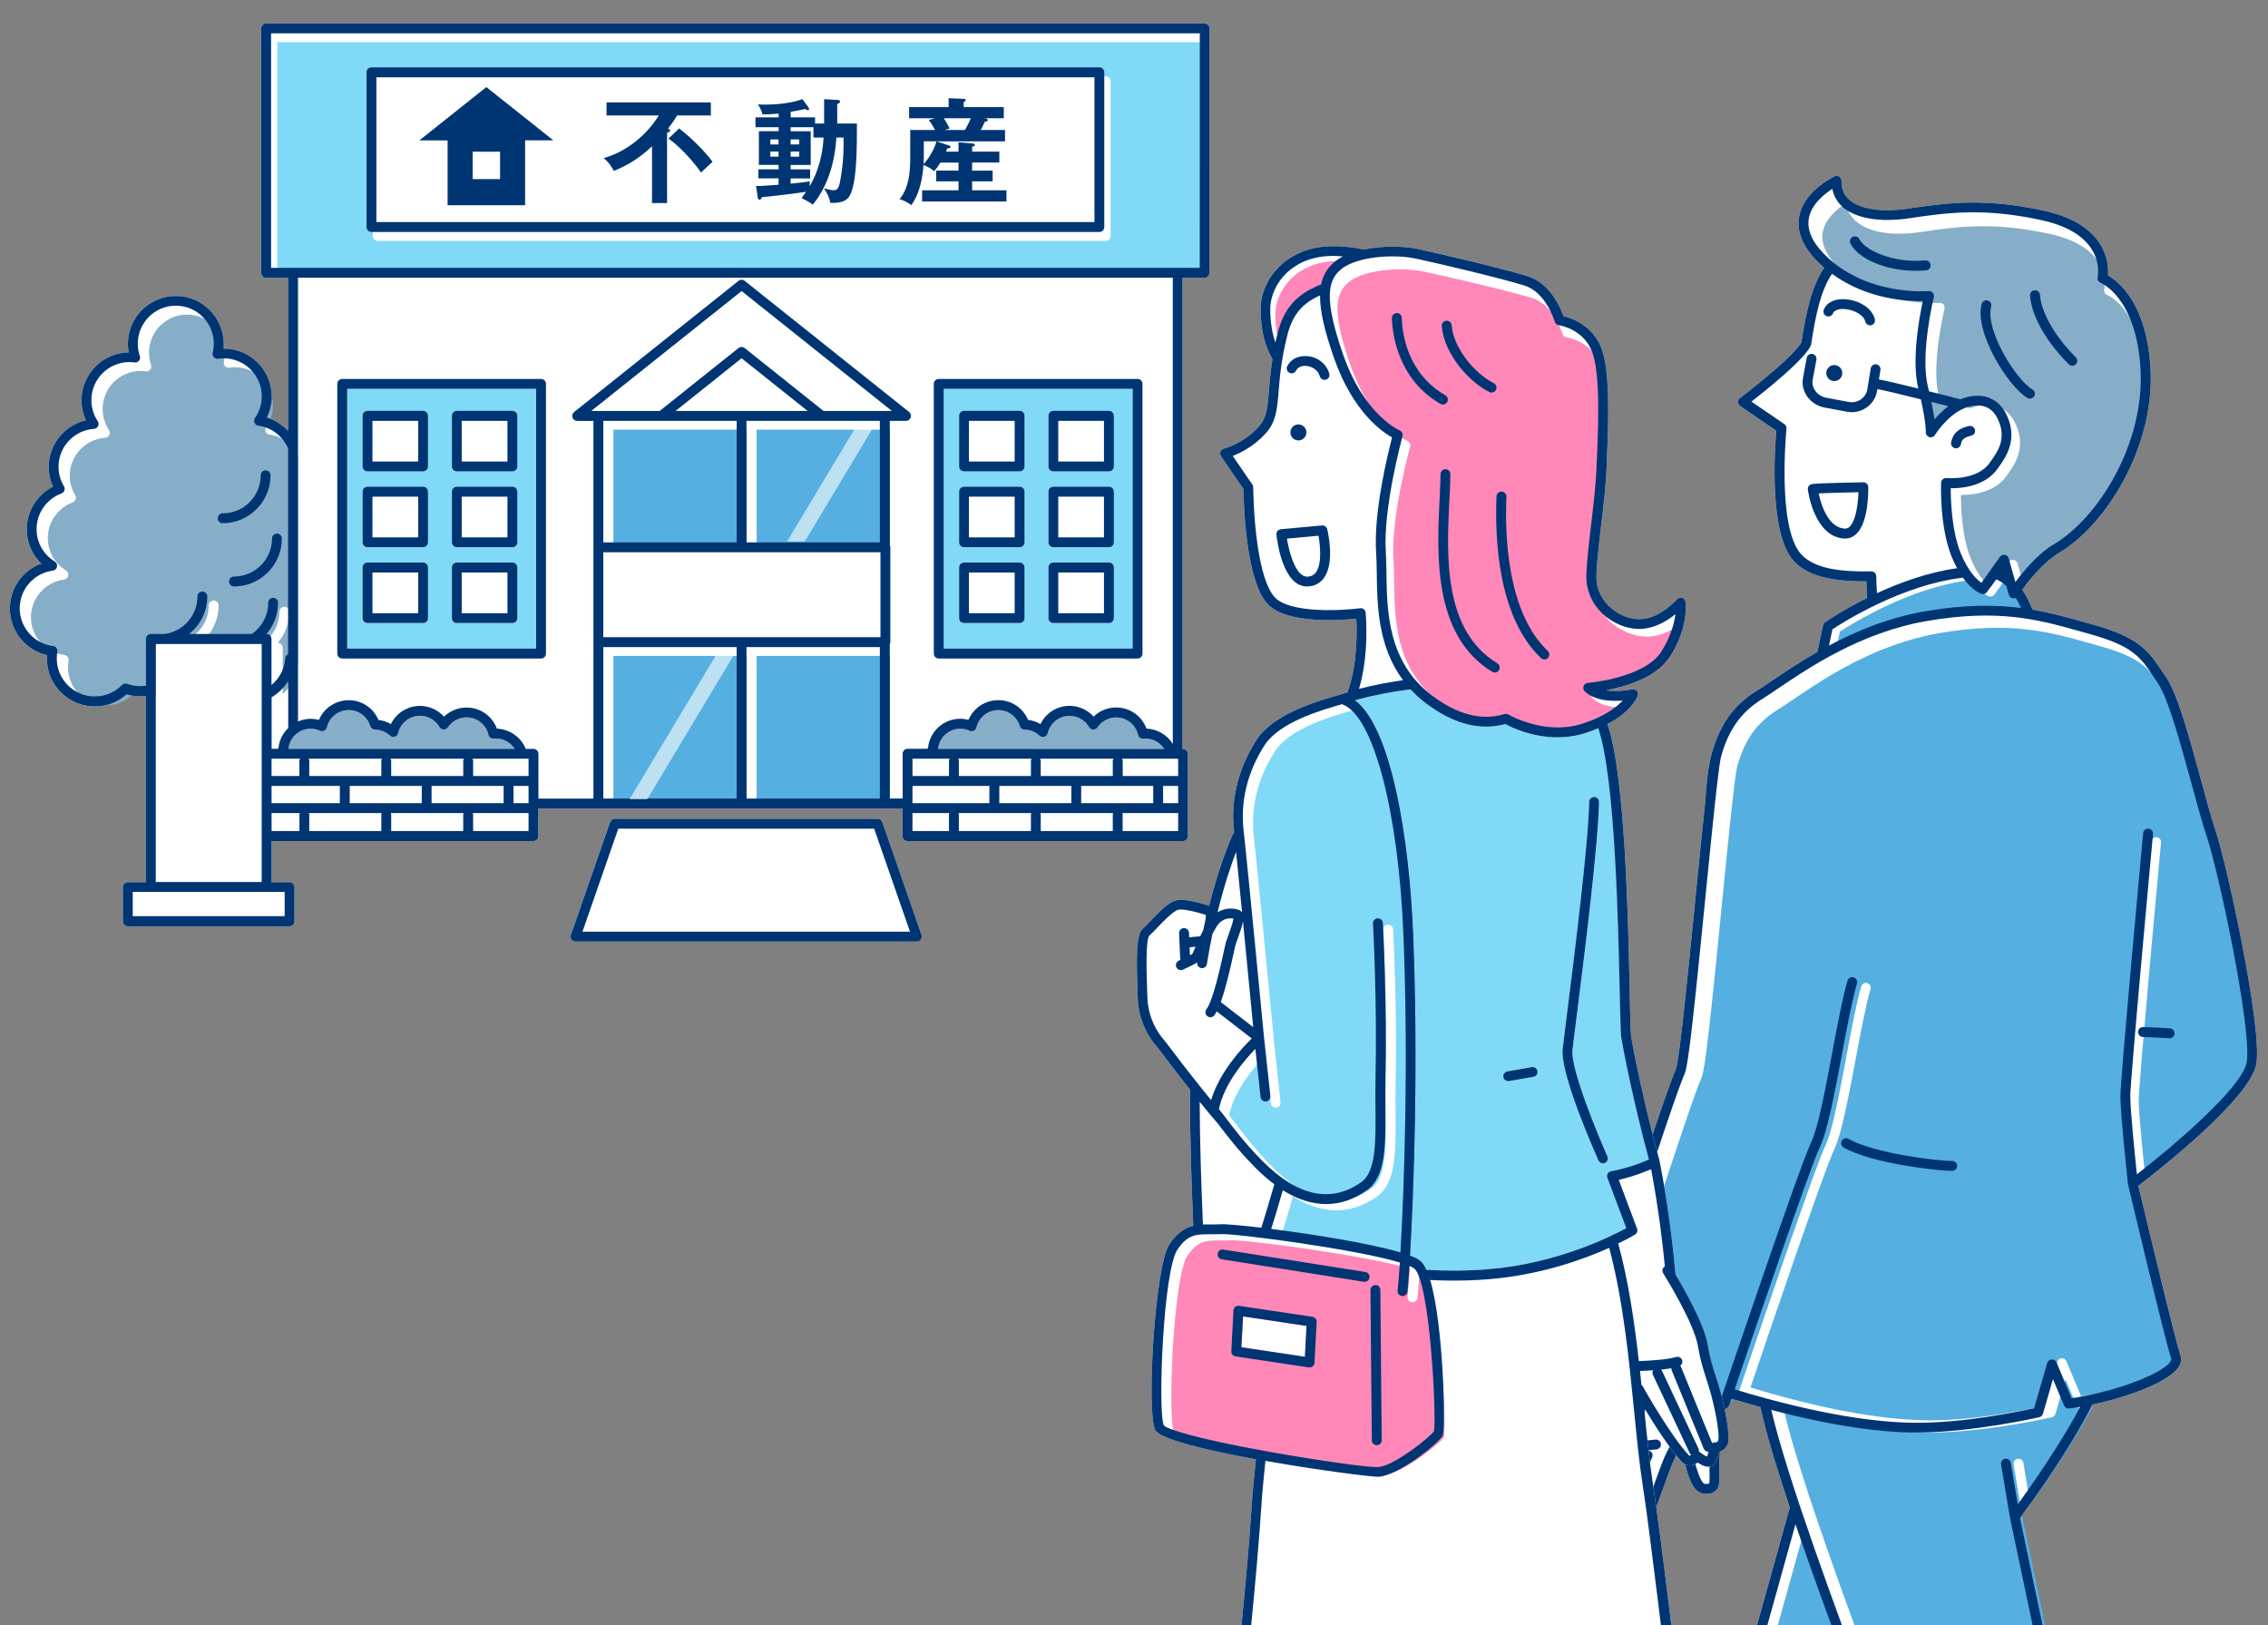 <?xml version="1.0" encoding="utf-8"?>
<!-- Generator: Adobe Illustrator 27.5.0, SVG Export Plug-In . SVG Version: 6.00 Build 0)  -->
<svg version="1.1" id="レイヤー_1" xmlns="http://www.w3.org/2000/svg" xmlns:xlink="http://www.w3.org/1999/xlink" x="0px"
	 y="0px" width="374px" height="268px" viewBox="0 0 374 268" style="enable-background:new 0 0 374 268;" xml:space="preserve">
<rect x="0" y="0" width="374" height="268" fill="#808080" stroke="none"/>
<style type="text/css">
	.st0{fill:#FFFFFF;}
	.st1{fill:none;}
	.st2{fill:#87AEC8;}
	.st3{fill:#80D9F6;}
	.st4{fill:#55AFE0;}
	.st5{fill:#003574;}
	.st6{opacity:0.61;fill:#FFFFFF;enable-background:new    ;}
	.st7{fill:#FFFFFF;stroke:#003574;stroke-width:1.992;stroke-linecap:round;stroke-linejoin:round;stroke-miterlimit:10;}
	.st8{fill:#FFFF00;stroke:#003574;stroke-width:1.992;stroke-linecap:round;stroke-linejoin:round;stroke-miterlimit:10;}
	.st9{fill:#FF88B8;}
</style>
<g>
	<g>
		<path class="st0" d="M145.5,135.55c-0.11-0.33-0.42-0.55-0.77-0.55h-43.35c-0.35,0-0.66,0.22-0.77,0.55l-6.48,18.62
			c-0.09,0.25-0.05,0.53,0.11,0.74c0.15,0.21,0.4,0.34,0.66,0.34h56.3c0.26,0,0.51-0.13,0.66-0.34c0.15-0.22,0.19-0.49,0.11-0.74
			L145.5,135.55z"/>
		<path class="st0" d="M198.66,3.87H43.88c-0.45,0-0.81,0.36-0.81,0.82v40.29c0,0.45,0.36,0.82,0.81,0.82h3.63v25.25
			c-0.95-1.01-2.14-1.79-3.51-2.2c0.53-1.08,0.81-2.26,0.81-3.47c0-4.36-3.54-7.9-7.9-7.9c-0.02,0-0.04,0-0.06,0
			c0.03-0.26,0.04-0.53,0.04-0.78c0-4.36-3.54-7.9-7.9-7.9s-7.9,3.54-7.9,7.9c0,0.47,0.04,0.93,0.13,1.4
			c-4.3,0.06-7.78,3.58-7.78,7.9c0,1.15,0.25,2.27,0.72,3.3c-3.52,0.81-6.13,3.98-6.13,7.69c0,1.12,0.24,2.23,0.7,3.25
			c-2.61,1.34-4.32,4.06-4.32,7.03c0,2.17,0.87,4.18,2.39,5.65c-3.04,1.12-5.17,4.05-5.17,7.41c0,3.71,2.58,6.88,6.12,7.69
			c-0.01,0.19-0.02,0.38-0.02,0.56c0,4.36,3.54,7.9,7.9,7.9c1.96,0,3.8-0.71,5.25-2c1.01,0.3,2.02,0.4,3.1,0.29
			c0.02,0.04,0.05,0.07,0.07,0.11v30.58h-2.98c-0.45,0-0.81,0.36-0.81,0.82v5.63c0,0.45,0.36,0.82,0.81,0.82h26.68
			c0.45,0,0.81-0.36,0.81-0.82v-5.63c0-0.45-0.36-0.82-0.81-0.82h-2.98v-6.78h43.19c0.45,0,0.81-0.36,0.81-0.82v-4.53h9.88h23.62
			h23.62h2.94v4.53c0,0.45,0.36,0.82,0.81,0.82h45.43c0.45,0,0.81-0.36,0.81-0.82v-13.55c0-0.45-0.36-0.82-0.81-0.82H195v-77.7h3.63
			c0.45,0,0.81-0.36,0.81-0.82V4.68C199.47,4.23,199.11,3.87,198.66,3.87z"/>
	</g>
	<g>
		<path class="st1" d="M44.78,114.97v8.5h1c0.05-0.06,0.09-0.12,0.14-0.18c0.14-1.28,0.73-2.4,1.59-3.25v-7.78
			C46.83,113.38,45.9,114.31,44.78,114.97z"/>
		<path class="st2" d="M25.93,114.54v-7.71c0-0.45,0.36-0.82,0.81-0.82h2.32c3.03-0.44,5.36-3.03,5.36-6.18
			c0-0.45,0.36-0.82,0.81-0.82s0.81,0.36,0.81,0.82c0,2.5-1.17,4.73-2.99,6.18h10.34c1.62-1.13,2.69-3.01,2.69-5.14
			c0-0.45,0.36-0.82,0.81-0.82s0.81,0.36,0.81,0.82c0,1.96-0.72,3.75-1.91,5.14h0.02c0.45,0,0.81,0.36,0.81,0.82v7.59
			c1.28-1.07,2.15-2.62,2.27-4.39c0.01-0.23,0.12-0.44,0.3-0.58c0.05-0.04,0.11-0.06,0.17-0.08V75.41c-0.85-1.97-2.67-3.45-4.9-3.75
			c-0.28-0.04-0.52-0.22-0.64-0.48c-0.11-0.26-0.09-0.56,0.08-0.79c0.73-1.06,1.12-2.29,1.12-3.57c0-3.46-2.81-6.27-6.27-6.27
			c-0.32,0-0.62,0.03-0.92,0.08c-0.27,0.03-0.54-0.06-0.72-0.26c-0.18-0.2-0.25-0.48-0.19-0.74c0.12-0.51,0.19-1.01,0.19-1.49
			c0-3.46-2.81-6.27-6.27-6.27s-6.27,2.81-6.27,6.27c0,0.68,0.11,1.36,0.34,2.02c0.09,0.27,0.04,0.56-0.14,0.78
			c-0.18,0.22-0.46,0.33-0.74,0.29s-0.56-0.06-0.84-0.06c-3.46,0-6.27,2.81-6.27,6.27c0,1.24,0.36,2.45,1.05,3.48
			c0.16,0.24,0.18,0.55,0.05,0.81c-0.13,0.26-0.39,0.43-0.68,0.45c-3.27,0.23-5.84,2.97-5.84,6.25c0,1.13,0.31,2.24,0.9,3.22
			c0.12,0.21,0.15,0.46,0.07,0.69s-0.26,0.41-0.49,0.49c-2.45,0.91-4.1,3.27-4.1,5.88c0,2.19,1.12,4.19,3,5.34
			c0.29,0.18,0.44,0.53,0.37,0.87c-0.07,0.34-0.35,0.59-0.69,0.64c-3.11,0.4-5.46,3.07-5.46,6.21c0,3.16,2.36,5.83,5.5,6.22
			c0.22,0.03,0.42,0.14,0.56,0.32c0.13,0.18,0.19,0.41,0.15,0.63c-0.07,0.39-0.1,0.74-0.1,1.09c0,3.46,2.81,6.27,6.27,6.27
			c1.69,0,3.28-0.66,4.47-1.87c0.23-0.23,0.56-0.3,0.86-0.19C23.84,114.6,24.84,114.7,25.93,114.54z"/>
		<path class="st0" d="M49.14,45.79v73.17c0.64-0.27,1.34-0.44,2.09-0.44c0.46,0,0.92,0.06,1.36,0.18c0.83-1.95,2.74-3.25,4.92-3.25
			c2.16,0,4.07,1.28,4.9,3.25c0.72,0.09,1.42,0.32,2.05,0.69c0.88-1.81,2.72-3,4.8-3c1.51,0,2.95,0.66,3.96,1.77
			c0.99-0.95,2.31-1.5,3.71-1.5c2.26,0,4.24,1.4,5.01,3.48c2.16,0.08,3.99,1.44,4.76,3.34h1.27c0.45,0,0.81,0.36,0.81,0.82v7.38
			h9.07v-25.79V90.25V69.39h-2.68c-0.35,0-0.65-0.22-0.77-0.55c-0.11-0.33-0.01-0.69,0.26-0.91l27.11-21.62
			c0.3-0.24,0.72-0.24,1.02,0l27.12,21.62c0.27,0.22,0.38,0.58,0.26,0.91c-0.11,0.33-0.42,0.55-0.77,0.55h-2.68v20.5
			c0.06,0.11,0.09,0.23,0.09,0.36v15.63c0,0.13-0.04,0.25-0.09,0.36v25.43h2.12v-7.38c0-0.45,0.36-0.82,0.81-0.82h3.24
			c0.05-0.06,0.09-0.12,0.14-0.18c0.29-2.7,2.57-4.77,5.31-4.77c0.46,0,0.92,0.06,1.36,0.18c0.83-1.95,2.74-3.25,4.92-3.25
			c2.16,0,4.07,1.28,4.9,3.25c0.72,0.09,1.42,0.32,2.05,0.69c0.88-1.81,2.72-3,4.8-3c1.51,0,2.95,0.66,3.96,1.77
			c0.99-0.95,2.31-1.5,3.71-1.5c2.26,0,4.24,1.4,5.01,3.48c1.83,0.07,3.42,1.06,4.34,2.53V45.79H49.14z M90.04,107.75
			c0,0.45-0.36,0.82-0.81,0.82h-32.8c-0.45,0-0.81-0.36-0.81-0.82V63.29c0-0.45,0.36-0.82,0.81-0.82h32.79
			c0.45,0,0.81,0.36,0.81,0.82v44.46H90.04z M188.4,107.75c0,0.45-0.36,0.82-0.81,0.82H154.8c-0.45,0-0.81-0.36-0.81-0.82V63.29
			c0-0.45,0.36-0.82,0.81-0.82h32.79c0.45,0,0.81,0.36,0.81,0.82V107.75z"/>
		<path class="st3" d="M57.25,106.94h31.16V64.11H57.25V106.94z M74.51,68.57c0-0.45,0.36-0.82,0.81-0.82h9.17
			c0.45,0,0.81,0.36,0.81,0.82v8.34c0,0.45-0.36,0.82-0.81,0.82h-9.17c-0.45,0-0.81-0.36-0.81-0.82V68.57z M74.51,81.08
			c0-0.45,0.36-0.82,0.81-0.82h9.17c0.45,0,0.81,0.36,0.81,0.82v8.34c0,0.45-0.36,0.82-0.81,0.82h-9.17c-0.45,0-0.81-0.36-0.81-0.82
			V81.08z M74.51,93.58c0-0.45,0.36-0.82,0.81-0.82h9.17c0.45,0,0.81,0.36,0.81,0.82v8.34c0,0.45-0.36,0.82-0.81,0.82h-9.17
			c-0.45,0-0.81-0.36-0.81-0.82V93.58z M59.79,68.57c0-0.45,0.36-0.82,0.81-0.82h9.17c0.45,0,0.81,0.36,0.81,0.82v8.34
			c0,0.45-0.36,0.82-0.81,0.82H60.6c-0.45,0-0.81-0.36-0.81-0.82C59.79,76.91,59.79,68.57,59.79,68.57z M59.79,81.08
			c0-0.45,0.36-0.82,0.81-0.82h9.17c0.45,0,0.81,0.36,0.81,0.82v8.34c0,0.45-0.36,0.82-0.81,0.82H60.6c-0.45,0-0.81-0.36-0.81-0.82
			C59.79,89.42,59.79,81.08,59.79,81.08z M59.79,93.58c0-0.45,0.36-0.82,0.81-0.82h9.17c0.45,0,0.81,0.36,0.81,0.82v8.34
			c0,0.45-0.36,0.82-0.81,0.82H60.6c-0.45,0-0.81-0.36-0.81-0.82C59.79,101.92,59.79,93.58,59.79,93.58z"/>
		<rect x="61.42" y="69.39" class="st0" width="7.54" height="6.71"/>
		<rect x="61.42" y="81.89" class="st0" width="7.54" height="6.71"/>
		<rect x="61.42" y="94.4" class="st0" width="7.54" height="6.71"/>
		<rect x="76.14" y="69.39" class="st0" width="7.54" height="6.71"/>
		<rect x="76.14" y="81.89" class="st0" width="7.54" height="6.71"/>
		<rect x="76.14" y="94.4" class="st0" width="7.54" height="6.71"/>
		<path class="st3" d="M155.62,106.94h31.16V64.11h-31.16V106.94z M172.88,68.57c0-0.45,0.36-0.82,0.81-0.82h9.17
			c0.45,0,0.81,0.36,0.81,0.82v8.34c0,0.45-0.36,0.82-0.81,0.82h-9.17c-0.45,0-0.81-0.36-0.81-0.82V68.57z M172.88,81.08
			c0-0.45,0.36-0.82,0.81-0.82h9.17c0.45,0,0.81,0.36,0.81,0.82v8.34c0,0.45-0.36,0.82-0.81,0.82h-9.17c-0.45,0-0.81-0.36-0.81-0.82
			V81.08z M172.88,93.58c0-0.45,0.36-0.82,0.81-0.82h9.17c0.45,0,0.81,0.36,0.81,0.82v8.34c0,0.45-0.36,0.82-0.81,0.82h-9.17
			c-0.45,0-0.81-0.36-0.81-0.82V93.58z M158.15,68.57c0-0.45,0.36-0.82,0.81-0.82h9.17c0.45,0,0.81,0.36,0.81,0.82v8.34
			c0,0.45-0.36,0.82-0.81,0.82h-9.17c-0.45,0-0.81-0.36-0.81-0.82V68.57z M158.15,81.08c0-0.45,0.36-0.82,0.81-0.82h9.17
			c0.45,0,0.81,0.36,0.81,0.82v8.34c0,0.45-0.36,0.82-0.81,0.82h-9.17c-0.45,0-0.81-0.36-0.81-0.82V81.08z M158.15,93.58
			c0-0.45,0.36-0.82,0.81-0.82h9.17c0.45,0,0.81,0.36,0.81,0.82v8.34c0,0.45-0.36,0.82-0.81,0.82h-9.17c-0.45,0-0.81-0.36-0.81-0.82
			V93.58z"/>
		<rect x="159.78" y="69.39" class="st0" width="7.54" height="6.71"/>
		<rect x="159.78" y="81.89" class="st0" width="7.54" height="6.71"/>
		<rect x="159.78" y="94.4" class="st0" width="7.54" height="6.71"/>
		<rect x="174.51" y="69.39" class="st0" width="7.54" height="6.71"/>
		<rect x="174.51" y="81.89" class="st0" width="7.54" height="6.71"/>
		<rect x="174.51" y="94.4" class="st0" width="7.54" height="6.71"/>
		<polygon class="st4" points="123.14,90.89 123.14,70.85 110.74,70.85 101.15,70.85 101.15,90.89 		"/>
		<rect x="101.15" y="108.15" class="st4" width="21.99" height="24.98"/>
		<polygon class="st4" points="124.77,70.85 124.77,90.89 146.76,90.89 146.76,70.85 137.18,70.85 		"/>
		<rect x="124.77" y="108.15" class="st4" width="21.99" height="24.98"/>
		<polygon class="st0" points="101.96,136.63 96.05,153.62 150.06,153.62 144.15,136.63 		"/>
		<path class="st0" d="M122.29,47.99L97.5,67.76h1.17h10.11l13-10.37c0.3-0.24,0.72-0.24,1.02,0l13,10.37h10.11h1.17L122.29,47.99z"
			/>
		<polygon class="st0" points="133.18,67.76 122.29,59.07 111.4,67.76 122.29,67.76 		"/>
		<path class="st3" d="M45.74,45.62h153.15V6.95H45.74V45.62z M62.29,12.58h120.04c0.45,0,0.81,0.36,0.81,0.82v25.5
			c0,0.45-0.36,0.82-0.81,0.82H62.29c-0.45,0-0.81-0.36-0.81-0.82V13.4C61.48,12.95,61.84,12.58,62.29,12.58z"/>
		<rect x="127.03" y="22.99" class="st0" width="1.35" height="0.83"/>
		<path class="st0" d="M133.69,27.2h-3.31v0.73h3.21v1.49h-3.21v0.86c1.84-0.19,2.27-0.23,3.16-0.38c-0.02,0.3-0.04,0.51-0.02,0.81
			c0.53-0.92,2.03-3.52,2.29-8.03h-1.67v-1.71h-3.76v0.66h3.31V27.2z"/>
		<rect x="127.03" y="24.98" class="st0" width="1.35" height="0.85"/>
		<path class="st0" d="M155.8,21.42h3.33c0.13-0.21,0.62-1.07,0.98-1.94h-4.46c0.36,0.56,0.75,1.22,0.94,1.69L155.8,21.42z"/>
		<path class="st0" d="M152.34,25.94c0,0.09-0.02,0.6-0.04,1.09c0.73-0.7,1.77-2.37,2.12-3.72h-2.09L152.34,25.94L152.34,25.94z"/>
		<rect x="130.38" y="24.98" class="st0" width="1.41" height="0.85"/>
		<rect x="130.38" y="22.99" class="st0" width="1.41" height="0.83"/>
		<path class="st0" d="M62.07,36.62h118.41V12.75H62.07V36.62z M149.9,17.65h6.52v-1.47l2.46,0.11c0.15,0,0.36,0.04,0.36,0.21
			c0,0.13-0.13,0.24-0.34,0.32v0.83h6.62v1.84h-3.25l0.38,0.06c0.11,0.02,0.24,0.13,0.24,0.24c0,0.21-0.34,0.26-0.49,0.26
			c-0.3,0.68-0.6,1.26-0.68,1.37h4v1.88h-11.28l1.94,0.64c0.24,0.07,0.36,0.15,0.36,0.28c0,0.15-0.15,0.24-0.55,0.24
			c-0.09,0.26-0.13,0.38-0.19,0.53h2.05v-1.54l2.27,0.19c0.32,0.02,0.43,0.15,0.43,0.24c0,0.17-0.21,0.26-0.45,0.3V25h4.48v1.81
			h-4.48v1.32h3.38v1.77h-3.38v1.48h5.66v1.84h-13.91v-1.84h6V29.9h-3.68v-1.77h3.68V26.8h-2.99c-0.45,0.75-0.71,1.05-1.02,1.41
			c-0.49-0.41-0.77-0.58-1.77-1.03c-0.23,3.72-1.35,5.75-2.01,6.64c-0.71-0.6-1.65-0.9-1.94-1c1.77-2.03,1.77-5.34,1.77-7.11v-4.29
			h4.08c-0.3-0.6-0.56-1.03-1.03-1.64l1.01-0.3h-4.27v-1.83H149.9z M124.57,19.36h3.82v-0.62c-1.07,0.09-1.65,0.13-2.67,0.13
			c-0.13-0.73-0.64-1.48-0.75-1.65c0.34,0.02,0.6,0.04,1.09,0.04c3.53,0,5.66-0.66,6.24-0.92l1,1.35c0.06,0.08,0.11,0.19,0.11,0.28
			c0,0.13-0.08,0.21-0.21,0.21s-0.3-0.11-0.43-0.21c-1.03,0.26-2.27,0.47-2.39,0.47v0.92h4.02v1.02h1.49v-4.02l2.16,0.13
			c0.19,0.02,0.47,0.04,0.47,0.24c0,0.24-0.24,0.36-0.47,0.43v3.22h3.25c0,3.93,0,9.76-1.17,11.86c-0.55,1-1.56,1.26-3.21,1.22
			c-0.24-1.02-0.45-1.5-1.07-2.39c0.94,0.23,1.2,0.3,1.65,0.3c0.36,0,0.77-0.04,1.03-1.48c0.66-3.48,0.58-6.07,0.56-7.2h-1.18
			c-0.34,5.47-2.16,8.97-3.89,11.07c-0.56-0.43-1.2-0.77-1.84-1.09c0.34-0.45,0.51-0.7,0.73-1.03c-3.23,0.47-6.92,0.87-7.26,0.87
			c-0.13,0.28-0.23,0.43-0.43,0.43c-0.21,0-0.24-0.21-0.28-0.4l-0.28-1.86c0.64,0.02,1.6-0.06,3.72-0.21v-1.05h-3.33v-1.49h3.33
			V27.2h-3.25v-5.56h3.25v-0.66h-3.82L124.57,19.36L124.57,19.36z M115.62,28.46c-2.18-3.06-4.68-5.21-5.4-5.58l1.77-1.69
			c2.16,1.64,4.44,4.02,5.51,5.51C117.29,26.88,116,28.04,115.62,28.46z M100.02,19.04v-2.16h17.2v2.16h-5.57
			c-0.39,0.68-0.85,1.34-1.5,2.18c0.11,0.04,0.36,0.11,0.36,0.3c0,0.23-0.34,0.32-0.51,0.36v11.6h-2.48v-9.36
			c-2.26,2.12-4.15,3.18-6.3,4.06c-0.56-1.02-0.88-1.43-1.67-2.11c4-1.13,7.28-4.06,9.08-7.03H100.02z M80.2,14.36l11.05,8.79h-4.66
			v10.7H73.81v-10.7h-4.66L80.2,14.36z"/>
		<rect x="77.94" y="25.02" class="st0" width="4.52" height="4.52"/>
		<path class="st2" d="M81.74,121.76c-0.05,0-0.09,0.01-0.14,0.01l-0.19,0.02c-0.4,0.04-0.77-0.23-0.86-0.63
			c-0.39-1.7-1.88-2.88-3.62-2.88c-1.23,0-2.39,0.61-3.08,1.64c-0.16,0.23-0.41,0.35-0.7,0.36c-0.28-0.01-0.53-0.16-0.68-0.4
			c-0.68-1.17-1.88-1.86-3.21-1.86c-1.73,0-3.21,1.18-3.61,2.86c-0.07,0.28-0.28,0.51-0.56,0.59c-0.28,0.08-0.58,0.01-0.79-0.18
			c-0.68-0.63-1.57-0.99-2.48-0.99c-0.35,0-0.67-0.24-0.77-0.58c-0.49-1.58-1.91-2.64-3.54-2.64c-1.72,0-3.21,1.18-3.61,2.86
			c-0.06,0.24-0.22,0.44-0.44,0.54c-0.22,0.11-0.47,0.11-0.7,0.01c-0.5-0.23-1.01-0.34-1.53-0.34c-1.9,0-3.47,1.44-3.67,3.32h37.31
			C84.2,122.44,83.05,121.76,81.74,121.76z"/>
		<path class="st0" d="M87.16,137.02v-2.96h-9.21c0.04,0.1,0.06,0.2,0.06,0.31v2.65L87.16,137.02L87.16,137.02z"/>
		<path class="st0" d="M49.37,134.37c0-0.11,0.02-0.21,0.06-0.31h-4.66v2.96h4.59L49.37,134.37L49.37,134.37z"/>
		<path class="st0" d="M76.45,134.06h-12c0.04,0.1,0.06,0.2,0.06,0.31v2.65h11.88v-2.65C76.38,134.26,76.41,134.16,76.45,134.06z"/>
		<path class="st0" d="M62.94,134.06h-12c0.04,0.1,0.06,0.2,0.06,0.31v2.65h11.88v-2.65C62.88,134.26,62.9,134.16,62.94,134.06z"/>
		<path class="st0" d="M84.68,129.58v2.75c0,0.03-0.02,0.06-0.02,0.1h2.5v-2.85H84.68z"/>
		<path class="st0" d="M83.05,129.58H71.17v2.75c0,0.03-0.02,0.06-0.02,0.1h11.92c0-0.03-0.02-0.06-0.02-0.1V129.58z"/>
		<path class="st0" d="M56.06,132.43c0-0.03-0.02-0.06-0.02-0.1v-2.75H44.78v2.85H56.06z"/>
		<path class="st0" d="M57.65,132.43h11.92c0-0.03-0.02-0.06-0.02-0.1v-2.75H57.67v2.75C57.67,132.37,57.65,132.4,57.65,132.43z"/>
		<path class="st0" d="M64.4,125.1c0.06,0.12,0.11,0.24,0.11,0.39v2.46h11.88v-2.46c0-0.14,0.05-0.27,0.11-0.39H64.4z"/>
		<path class="st0" d="M50.89,125.1c0.06,0.12,0.11,0.24,0.11,0.39v2.46h11.88v-2.46c0-0.14,0.05-0.27,0.11-0.39H50.89z"/>
		<path class="st0" d="M44.78,127.95h4.59v-2.46c0-0.14,0.05-0.27,0.11-0.39h-4.7V127.95z"/>
		<path class="st0" d="M77.9,125.1c0.06,0.12,0.11,0.24,0.11,0.39v2.46h9.14v-2.85H77.9z"/>
		<path class="st2" d="M188.86,121.76c-0.05,0-0.09,0.01-0.14,0.01l-0.19,0.02c-0.4,0.04-0.77-0.23-0.86-0.63
			c-0.39-1.7-1.88-2.88-3.62-2.88c-1.23,0-2.39,0.61-3.08,1.64c-0.16,0.23-0.43,0.35-0.7,0.36c-0.28-0.01-0.53-0.16-0.68-0.4
			c-0.68-1.17-1.88-1.86-3.21-1.86c-1.73,0-3.21,1.18-3.61,2.86c-0.07,0.28-0.28,0.51-0.56,0.59c-0.28,0.08-0.58,0.01-0.79-0.18
			c-0.68-0.63-1.57-0.99-2.48-1c-0.35,0-0.67-0.24-0.77-0.58c-0.49-1.58-1.91-2.64-3.54-2.64c-1.72,0-3.21,1.18-3.61,2.86
			c-0.06,0.24-0.22,0.44-0.44,0.54c-0.22,0.11-0.47,0.11-0.7,0.01c-0.5-0.23-1.01-0.34-1.53-0.34c-1.9,0-3.47,1.44-3.67,3.32h37.31
			C191.32,122.44,190.17,121.76,188.86,121.76z"/>
		<path class="st0" d="M185.07,134.06c0.04,0.1,0.06,0.2,0.06,0.31v2.65h9.14v-2.96L185.07,134.06L185.07,134.06z"/>
		<path class="st0" d="M156.55,134.06h-6.08v2.96h6.02v-2.65C156.49,134.26,156.52,134.16,156.55,134.06z"/>
		<path class="st0" d="M170.06,134.06h-12c0.04,0.1,0.06,0.2,0.06,0.31v2.65H170v-2.65C170,134.26,170.02,134.16,170.06,134.06z"/>
		<path class="st0" d="M171.57,134.06c0.04,0.1,0.06,0.2,0.06,0.31v2.65h11.88v-2.65c0-0.11,0.02-0.21,0.06-0.31H171.57z"/>
		<path class="st0" d="M185.02,125.1c0.06,0.12,0.11,0.24,0.11,0.39v2.46h9.14v-2.85H185.02z"/>
		<path class="st0" d="M163.18,132.43c0-0.03-0.02-0.06-0.02-0.1v-2.75h-12.68v2.85H163.18z"/>
		<path class="st0" d="M164.77,132.43h11.92c0-0.03-0.02-0.06-0.02-0.1v-2.75h-11.88v2.75C164.79,132.37,164.77,132.4,164.77,132.43
			z"/>
		<path class="st0" d="M158.01,125.1c0.06,0.12,0.11,0.24,0.11,0.39v2.46H170v-2.46c0-0.14,0.05-0.27,0.11-0.39H158.01z"/>
		<path class="st0" d="M171.52,125.1c0.06,0.12,0.11,0.24,0.11,0.39v2.46h11.88v-2.46c0-0.14,0.05-0.27,0.11-0.39H171.52z"/>
		<path class="st0" d="M191.8,132.33c0,0.03-0.02,0.06-0.02,0.1h2.5v-2.85h-2.48V132.33z"/>
		<path class="st0" d="M178.29,129.58v2.75c0,0.03-0.02,0.06-0.02,0.1h11.92c0-0.03-0.02-0.06-0.02-0.1v-2.75H178.29z"/>
		<path class="st0" d="M150.47,125.1v2.85h6.02v-2.46c0-0.14,0.05-0.27,0.11-0.39H150.47z"/>
		<rect x="25.69" y="106.18" class="st0" width="17.46" height="39.24"/>
		<rect x="21.89" y="147.06" class="st0" width="25.05" height="4"/>
		<rect x="99.49" y="91.06" class="st0" width="45.7" height="14"/>
		<path class="st5" d="M38.58,95.06c-0.45,0-0.81,0.36-0.81,0.82c0,0.45,0.36,0.82,0.81,0.82c4.36,0,7.9-3.54,7.9-7.9
			c0-0.45-0.36-0.82-0.81-0.82s-0.81,0.36-0.81,0.82C44.85,92.25,42.04,95.06,38.58,95.06z"/>
		<path class="st5" d="M36.71,86.27c4.36,0,7.9-3.54,7.9-7.9c0-0.45-0.36-0.82-0.81-0.82s-0.81,0.36-0.81,0.82
			c0,3.46-2.81,6.27-6.27,6.27c-0.45,0-0.81,0.36-0.81,0.82C35.89,85.91,36.26,86.27,36.71,86.27z"/>
		<path class="st5" d="M89.22,62.48H56.43c-0.45,0-0.81,0.36-0.81,0.82v44.46c0,0.45,0.36,0.82,0.81,0.82h32.79
			c0.45,0,0.81-0.36,0.81-0.82V63.29C90.04,62.84,89.67,62.48,89.22,62.48z M88.41,106.94H57.25V64.11h31.16V106.94z"/>
		<path class="st5" d="M60.6,77.72h9.17c0.45,0,0.81-0.36,0.81-0.82v-8.34c0-0.45-0.36-0.82-0.81-0.82H60.6
			c-0.45,0-0.81,0.36-0.81,0.82v8.34C59.79,77.36,60.15,77.72,60.6,77.72z M61.42,69.39h7.54v6.71h-7.54V69.39z"/>
		<path class="st5" d="M60.6,90.23h9.17c0.45,0,0.81-0.36,0.81-0.82v-8.34c0-0.45-0.36-0.82-0.81-0.82H60.6
			c-0.45,0-0.81,0.36-0.81,0.82v8.34C59.79,89.86,60.15,90.23,60.6,90.23z M61.42,81.89h7.54v6.71h-7.54V81.89z"/>
		<path class="st5" d="M60.6,102.73h9.17c0.45,0,0.81-0.36,0.81-0.82v-8.34c0-0.45-0.36-0.82-0.81-0.82H60.6
			c-0.45,0-0.81,0.36-0.81,0.82v8.34C59.79,102.37,60.15,102.73,60.6,102.73z M61.42,94.4h7.54v6.71h-7.54V94.4z"/>
		<path class="st5" d="M75.33,77.72h9.17c0.45,0,0.81-0.36,0.81-0.82v-8.34c0-0.45-0.36-0.82-0.81-0.82h-9.17
			c-0.45,0-0.81,0.36-0.81,0.82v8.34C74.51,77.36,74.88,77.72,75.33,77.72z M76.14,69.39h7.54v6.71h-7.54V69.39z"/>
		<path class="st5" d="M75.33,90.23h9.17c0.45,0,0.81-0.36,0.81-0.82v-8.34c0-0.45-0.36-0.82-0.81-0.82h-9.17
			c-0.45,0-0.81,0.36-0.81,0.82v8.34C74.51,89.86,74.88,90.23,75.33,90.23z M76.14,81.89h7.54v6.71h-7.54V81.89z"/>
		<path class="st5" d="M75.33,102.73h9.17c0.45,0,0.81-0.36,0.81-0.82v-8.34c0-0.45-0.36-0.82-0.81-0.82h-9.17
			c-0.45,0-0.81,0.36-0.81,0.82v8.34C74.51,102.37,74.88,102.73,75.33,102.73z M76.14,94.4h7.54v6.71h-7.54V94.4z"/>
		<path class="st5" d="M187.59,62.48H154.8c-0.45,0-0.81,0.36-0.81,0.82v44.46c0,0.45,0.36,0.82,0.81,0.82h32.79
			c0.45,0,0.81-0.36,0.81-0.82V63.29C188.4,62.84,188.04,62.48,187.59,62.48z M186.78,106.94h-31.16V64.11h31.16V106.94z"/>
		<path class="st5" d="M158.97,77.72h9.17c0.45,0,0.81-0.36,0.81-0.82v-8.34c0-0.45-0.36-0.82-0.81-0.82h-9.17
			c-0.45,0-0.81,0.36-0.81,0.82v8.34C158.15,77.36,158.52,77.72,158.97,77.72z M159.78,69.39h7.54v6.71h-7.54V69.39z"/>
		<path class="st5" d="M158.97,90.23h9.17c0.45,0,0.81-0.36,0.81-0.82v-8.34c0-0.45-0.36-0.82-0.81-0.82h-9.17
			c-0.45,0-0.81,0.36-0.81,0.82v8.34C158.15,89.86,158.52,90.23,158.97,90.23z M159.78,81.89h7.54v6.71h-7.54V81.89z"/>
		<path class="st5" d="M158.97,102.73h9.17c0.45,0,0.81-0.36,0.81-0.82v-8.34c0-0.45-0.36-0.82-0.81-0.82h-9.17
			c-0.45,0-0.81,0.36-0.81,0.82v8.34C158.15,102.37,158.52,102.73,158.97,102.73z M159.78,94.4h7.54v6.71h-7.54V94.4z"/>
		<path class="st5" d="M173.7,77.72h9.17c0.45,0,0.81-0.36,0.81-0.82v-8.34c0-0.45-0.36-0.82-0.81-0.82h-9.17
			c-0.45,0-0.81,0.36-0.81,0.82v8.34C172.88,77.36,173.25,77.72,173.7,77.72z M174.51,69.39h7.54v6.71h-7.54V69.39z"/>
		<path class="st5" d="M173.7,90.23h9.17c0.45,0,0.81-0.36,0.81-0.82v-8.34c0-0.45-0.36-0.82-0.81-0.82h-9.17
			c-0.45,0-0.81,0.36-0.81,0.82v8.34C172.88,89.86,173.25,90.23,173.7,90.23z M174.51,81.89h7.54v6.71h-7.54V81.89z"/>
		<path class="st5" d="M173.7,102.73h9.17c0.45,0,0.81-0.36,0.81-0.82v-8.34c0-0.45-0.36-0.82-0.81-0.82h-9.17
			c-0.45,0-0.81,0.36-0.81,0.82v8.34C172.88,102.37,173.25,102.73,173.7,102.73z M174.51,94.4h7.54v6.71h-7.54V94.4z"/>
		<path class="st5" d="M145.5,135.55c-0.11-0.33-0.42-0.55-0.77-0.55h-43.35c-0.35,0-0.66,0.22-0.77,0.55l-6.48,18.62
			c-0.09,0.25-0.05,0.53,0.11,0.74c0.15,0.21,0.4,0.34,0.66,0.34h56.3c0.26,0,0.51-0.13,0.66-0.34c0.15-0.22,0.19-0.49,0.11-0.74
			L145.5,135.55z M96.05,153.62l5.91-16.99h42.19l5.91,16.99H96.05z"/>
		<path class="st5" d="M198.66,3.87H43.88c-0.45,0-0.81,0.36-0.81,0.82v40.29c0,0.45,0.36,0.82,0.81,0.82h3.63v25.25
			c-0.95-1.01-2.14-1.79-3.51-2.2c0.53-1.08,0.81-2.26,0.81-3.47c0-4.36-3.54-7.9-7.9-7.9c-0.02,0-0.04,0-0.06,0
			c0.03-0.26,0.04-0.53,0.04-0.78c0-4.36-3.54-7.9-7.9-7.9s-7.9,3.54-7.9,7.9c0,0.47,0.04,0.93,0.13,1.4
			c-4.3,0.06-7.78,3.58-7.78,7.9c0,1.15,0.25,2.27,0.72,3.3c-3.52,0.81-6.13,3.98-6.13,7.69c0,1.12,0.24,2.23,0.7,3.25
			c-2.61,1.34-4.32,4.06-4.32,7.03c0,2.17,0.87,4.18,2.39,5.65c-3.04,1.12-5.17,4.05-5.17,7.41c0,3.71,2.58,6.88,6.12,7.69
			c-0.01,0.19-0.02,0.38-0.02,0.56c0,4.36,3.54,7.9,7.9,7.9c1.96,0,3.8-0.71,5.25-2c1.01,0.3,2.02,0.4,3.1,0.29
			c0.02,0.04,0.05,0.07,0.07,0.11v30.58h-2.98c-0.45,0-0.81,0.36-0.81,0.82v5.63c0,0.45,0.36,0.82,0.81,0.82h26.68
			c0.45,0,0.81-0.36,0.81-0.82v-5.63c0-0.45-0.36-0.82-0.81-0.82h-2.98v-6.78h43.19c0.45,0,0.81-0.36,0.81-0.82v-4.53h9.88h23.62
			h23.62h2.94v4.53c0,0.45,0.36,0.82,0.81,0.82h45.43c0.45,0,0.81-0.36,0.81-0.82v-13.55c0-0.45-0.36-0.82-0.81-0.82H195v-77.7h3.63
			c0.45,0,0.81-0.36,0.81-0.82V4.68C199.47,4.23,199.11,3.87,198.66,3.87z M197.84,44.16H44.7V5.5h153.15L197.84,44.16L197.84,44.16
			z M46.94,151.06H21.89v-4h25.05V151.06z M20.1,112.96c-1.19,1.21-2.78,1.87-4.47,1.87c-3.46,0-6.27-2.81-6.27-6.27
			c0-0.34,0.03-0.7,0.1-1.09c0.04-0.22-0.01-0.45-0.15-0.63c-0.13-0.18-0.33-0.3-0.56-0.32c-3.13-0.39-5.5-3.06-5.5-6.22
			c0-3.14,2.35-5.81,5.46-6.21c0.34-0.04,0.62-0.3,0.69-0.64s-0.08-0.68-0.37-0.87c-1.88-1.15-3-3.15-3-5.34
			c0-2.61,1.65-4.97,4.1-5.88c0.23-0.08,0.41-0.27,0.49-0.49c0.08-0.23,0.05-0.48-0.07-0.69c-0.59-0.98-0.9-2.09-0.9-3.22
			c0-3.28,2.56-6.02,5.84-6.25c0.29-0.02,0.55-0.19,0.68-0.45c0.13-0.26,0.11-0.57-0.05-0.81c-0.69-1.03-1.05-2.23-1.05-3.48
			c0-3.46,2.81-6.27,6.27-6.27c0.29,0,0.57,0.03,0.84,0.06c0.28,0.04,0.56-0.07,0.74-0.29s0.23-0.51,0.14-0.78
			c-0.22-0.66-0.34-1.34-0.34-2.02c0-3.46,2.81-6.27,6.27-6.27s6.27,2.81,6.27,6.27c0,0.48-0.06,0.98-0.19,1.49
			c-0.06,0.26,0.01,0.54,0.19,0.74s0.45,0.29,0.72,0.26c0.3-0.05,0.61-0.08,0.92-0.08c3.46,0,6.27,2.81,6.27,6.27
			c0,1.28-0.39,2.51-1.12,3.57c-0.16,0.23-0.19,0.53-0.08,0.79c0.11,0.26,0.35,0.44,0.64,0.48c2.23,0.3,4.05,1.78,4.9,3.75v33.95
			c-0.06,0.03-0.12,0.04-0.17,0.08c-0.18,0.14-0.29,0.35-0.3,0.58c-0.12,1.78-0.99,3.32-2.27,4.39v-7.59c0-0.45-0.36-0.82-0.81-0.82
			h-0.02c1.19-1.38,1.91-3.17,1.91-5.14c0-0.45-0.36-0.82-0.81-0.82s-0.81,0.36-0.81,0.82c0,2.13-1.07,4-2.69,5.14H31.19
			c1.82-1.45,2.99-3.68,2.99-6.18c0-0.45-0.36-0.82-0.81-0.82s-0.81,0.36-0.81,0.82c0,3.15-2.34,5.73-5.36,6.18h-2.32
			c-0.45,0-0.81,0.36-0.81,0.82v7.71c-1.09,0.16-2.09,0.06-3.09-0.31C20.66,112.66,20.33,112.73,20.1,112.96z M64.51,137.02v-2.65
			c0-0.11-0.02-0.21-0.06-0.31h12c-0.04,0.1-0.06,0.2-0.06,0.31v2.65H64.51z M51,137.02v-2.65c0-0.11-0.02-0.21-0.06-0.31h12
			c-0.04,0.1-0.06,0.2-0.06,0.31v2.65H51z M44.78,132.43v-2.85h11.26v2.75c0,0.03,0.02,0.06,0.02,0.1H44.78z M62.88,127.95H51v-2.46
			c0-0.14-0.05-0.27-0.11-0.39h12.1c-0.06,0.12-0.11,0.24-0.11,0.39C62.88,125.49,62.88,127.95,62.88,127.95z M57.67,129.58h11.88
			v2.75c0,0.03,0.02,0.06,0.02,0.1H57.65c0-0.03,0.02-0.06,0.02-0.1C57.67,132.33,57.67,129.58,57.67,129.58z M71.15,132.43
			c0-0.03,0.02-0.06,0.02-0.1v-2.75h11.88v2.75c0,0.03,0.02,0.06,0.02,0.1H71.15z M76.38,127.95H64.51v-2.46
			c0-0.14-0.05-0.27-0.11-0.39h12.1c-0.06,0.12-0.11,0.24-0.11,0.39v2.46H76.38z M49.48,125.1c-0.06,0.12-0.11,0.24-0.11,0.39v2.46
			h-4.59v-2.85H49.48z M87.16,132.43h-2.5c0-0.03,0.02-0.06,0.02-0.1v-2.75h2.48V132.43z M87.16,127.95h-9.14v-2.46
			c0-0.14-0.05-0.27-0.11-0.39h9.25V127.95z M47.56,123.47c0.2-1.88,1.77-3.32,3.67-3.32c0.52,0,1.04,0.11,1.53,0.34
			c0.22,0.1,0.48,0.1,0.7-0.01s0.38-0.31,0.44-0.54c0.4-1.69,1.89-2.86,3.61-2.86c1.63,0,3.06,1.06,3.54,2.64
			c0.1,0.34,0.42,0.57,0.77,0.58c0.92,0.01,1.8,0.36,2.48,0.99c0.21,0.2,0.51,0.27,0.79,0.18c0.28-0.08,0.49-0.31,0.56-0.59
			c0.4-1.69,1.89-2.86,3.61-2.86c1.33,0,2.53,0.7,3.21,1.86c0.14,0.24,0.4,0.39,0.68,0.4c0.29,0,0.55-0.12,0.7-0.36
			c0.7-1.02,1.85-1.64,3.08-1.64c1.74,0,3.23,1.18,3.62,2.88c0.09,0.39,0.46,0.67,0.86,0.63l0.19-0.02
			c0.05-0.01,0.09-0.01,0.14-0.01c1.31,0,2.46,0.68,3.13,1.71C84.87,123.47,47.56,123.47,47.56,123.47z M47.52,120.04
			c-0.86,0.84-1.46,1.97-1.59,3.25c-0.05,0.06-0.09,0.12-0.14,0.18h-1v-8.5c1.12-0.66,2.05-1.59,2.74-2.7v7.77H47.52z M77.95,134.06
			h9.21v2.96h-9.14v-2.65C78.01,134.26,77.99,134.16,77.95,134.06z M25.69,145.43v-39.24h17.46v39.24H25.69z M44.78,134.06h4.66
			c-0.04,0.1-0.06,0.2-0.06,0.31v2.65h-4.59L44.78,134.06L44.78,134.06z M99.49,131.67v-24.98h21.99v24.98H99.49z M145.91,67.76
			H135.8l-13-10.37c-0.3-0.24-0.72-0.24-1.02,0l-13,10.37H98.67H97.5l24.79-19.77l24.79,19.77H145.91z M111.4,67.76l10.89-8.69
			l10.89,8.69h-10.89H111.4z M99.49,105.06v-14h45.7v14H99.49z M145.09,89.43H123.1V69.39h12.41h9.58V89.43z M109.07,69.39h12.41
			v20.04H99.49V69.39H109.07z M123.1,131.67v-24.98h21.99v24.98H123.1z M183.5,137.02h-11.88v-2.65c0-0.11-0.02-0.21-0.06-0.31h12
			c-0.04,0.1-0.06,0.2-0.06,0.31V137.02z M158.12,137.02v-2.65c0-0.11-0.02-0.21-0.06-0.31h12c-0.04,0.1-0.06,0.2-0.06,0.31v2.65
			H158.12z M150.47,137.02v-2.96h6.08c-0.04,0.1-0.06,0.2-0.06,0.31v2.65L150.47,137.02L150.47,137.02z M194.28,129.58v2.85h-2.5
			c0-0.03,0.02-0.06,0.02-0.1v-2.75H194.28z M164.79,129.58h11.88v2.75c0,0.03,0.02,0.06,0.02,0.1h-11.92c0-0.03,0.02-0.06,0.02-0.1
			L164.79,129.58L164.79,129.58z M190.17,129.58v2.75c0,0.03,0.02,0.06,0.02,0.1h-11.92c0-0.03,0.02-0.06,0.02-0.1v-2.75H190.17z
			 M170,127.95h-11.88v-2.46c0-0.14-0.05-0.27-0.11-0.39h12.1c-0.06,0.12-0.11,0.24-0.11,0.39V127.95z M156.49,125.49v2.46h-6.02
			v-2.85h6.13C156.54,125.22,156.49,125.35,156.49,125.49z M150.47,129.58h12.68v2.75c0,0.03,0.02,0.06,0.02,0.1h-12.7V129.58z
			 M183.5,127.95h-11.88v-2.46c0-0.14-0.05-0.27-0.11-0.39h12.1c-0.06,0.12-0.11,0.24-0.11,0.39V127.95z M154.68,123.47
			c0.21-1.88,1.77-3.32,3.67-3.32c0.52,0,1.04,0.11,1.53,0.34c0.22,0.1,0.48,0.1,0.7-0.01s0.38-0.31,0.44-0.54
			c0.4-1.69,1.89-2.86,3.61-2.86c1.63,0,3.06,1.06,3.54,2.64c0.1,0.34,0.42,0.57,0.77,0.58c0.92,0.01,1.8,0.36,2.48,1
			c0.21,0.19,0.51,0.26,0.79,0.18s0.49-0.31,0.56-0.59c0.4-1.69,1.89-2.86,3.61-2.86c1.33,0,2.53,0.7,3.21,1.86
			c0.14,0.24,0.4,0.39,0.68,0.4c0.27,0,0.55-0.12,0.7-0.36c0.7-1.02,1.85-1.64,3.08-1.64c1.74,0,3.23,1.18,3.62,2.88
			c0.09,0.39,0.46,0.67,0.86,0.63l0.19-0.02c0.05-0.01,0.09-0.01,0.14-0.01c1.31,0,2.46,0.68,3.13,1.71L154.68,123.47L154.68,123.47
			z M185.13,137.02v-2.65c0-0.11-0.02-0.21-0.06-0.31h9.21v2.96L185.13,137.02L185.13,137.02z M194.28,127.95h-9.14v-2.46
			c0-0.14-0.05-0.27-0.11-0.39h9.25V127.95z M189.06,120.13c-0.77-2.08-2.74-3.48-5.01-3.48c-1.4,0-2.72,0.55-3.71,1.5
			c-1.01-1.11-2.44-1.77-3.96-1.77c-2.08,0-3.92,1.19-4.8,3c-0.63-0.37-1.33-0.6-2.05-0.69c-0.84-1.96-2.74-3.25-4.9-3.25
			c-2.18,0-4.09,1.3-4.92,3.25c-0.45-0.12-0.9-0.18-1.36-0.18c-2.74,0-5.02,2.07-5.31,4.77c-0.05,0.06-0.09,0.12-0.14,0.18h-3.24
			c-0.45,0-0.81,0.36-0.81,0.82v7.38h-2.12v-25.43c0.06-0.11,0.09-0.23,0.09-0.36V90.25c0-0.13-0.04-0.25-0.09-0.36v-20.5h2.68
			c0.35,0,0.65-0.22,0.77-0.55c0.11-0.33,0.01-0.69-0.26-0.91L122.8,46.31c-0.3-0.24-0.72-0.24-1.02,0L94.67,67.94
			c-0.27,0.22-0.38,0.58-0.26,0.91c0.11,0.33,0.42,0.55,0.77,0.55h2.68v20.86v15.63v25.79h-9.07v-7.38c0-0.45-0.36-0.82-0.81-0.82
			H86.7c-0.77-1.9-2.61-3.26-4.76-3.34c-0.77-2.08-2.74-3.48-5.01-3.48c-1.4,0-2.72,0.55-3.71,1.5c-1.01-1.11-2.44-1.77-3.96-1.77
			c-2.08,0-3.92,1.19-4.8,3c-0.63-0.37-1.33-0.6-2.05-0.69c-0.84-1.96-2.74-3.25-4.9-3.25c-2.18,0-4.09,1.3-4.92,3.25
			c-0.45-0.12-0.9-0.18-1.36-0.18c-0.74,0-1.44,0.16-2.09,0.44V45.79H193.4v76.87C192.48,121.2,190.89,120.2,189.06,120.13z"/>
		<path class="st5" d="M60.44,37.43c0,0.45,0.36,0.82,0.81,0.82h120.04c0.45,0,0.81-0.36,0.81-0.82v-25.5
			c0-0.45-0.36-0.82-0.81-0.82H61.25c-0.45,0-0.81,0.36-0.81,0.82V37.43z M180.48,12.75v23.86H62.07V12.75H180.48z"/>
		<path class="st5" d="M99.55,26.07c0.79,0.68,1.11,1.09,1.67,2.11c2.14-0.88,4.04-1.94,6.3-4.06v9.36H110v-11.6
			c0.17-0.04,0.51-0.13,0.51-0.36c0-0.19-0.24-0.26-0.36-0.3c0.66-0.85,1.11-1.5,1.5-2.18h5.57v-2.16h-17.2v2.16h8.61
			C106.82,22.01,103.55,24.94,99.55,26.07z"/>
		<path class="st5" d="M111.99,21.18l-1.77,1.69c0.71,0.38,3.21,2.52,5.4,5.58c0.38-0.41,1.67-1.58,1.88-1.77
			C116.43,25.2,114.15,22.81,111.99,21.18z"/>
		<path class="st5" d="M128.39,21.63h-3.25v5.56h3.25v0.73h-3.33v1.49h3.33v1.05c-2.12,0.15-3.08,0.23-3.72,0.21l0.28,1.86
			c0.04,0.19,0.08,0.4,0.28,0.4c0.21,0,0.3-0.15,0.43-0.43c0.34,0,4.02-0.4,7.26-0.87c-0.23,0.34-0.39,0.58-0.73,1.03
			c0.64,0.32,1.28,0.66,1.84,1.09c1.73-2.11,3.55-5.6,3.89-11.07h1.18c0.02,1.13,0.09,3.72-0.56,7.2c-0.26,1.45-0.68,1.48-1.03,1.48
			c-0.45,0-0.71-0.07-1.65-0.3c0.62,0.88,0.83,1.37,1.07,2.39c1.65,0.04,2.67-0.23,3.21-1.22c1.17-2.11,1.17-7.93,1.17-11.86h-3.25
			v-3.22c0.23-0.07,0.47-0.19,0.47-0.43c0-0.21-0.28-0.23-0.47-0.24l-2.16-0.13v4.02h-1.49v-1.02h-4.02v-0.92
			c0.11,0,1.35-0.21,2.39-0.47c0.13,0.09,0.3,0.21,0.43,0.21c0.13,0,0.21-0.08,0.21-0.21c0-0.09-0.06-0.21-0.11-0.28l-1-1.35
			c-0.58,0.26-2.71,0.92-6.24,0.92c-0.49,0-0.75-0.02-1.09-0.04c0.11,0.17,0.62,0.92,0.75,1.65c1.02,0,1.6-0.04,2.67-0.13v0.62
			h-3.82v1.62h3.82v0.66H128.39z M127.03,22.99h1.35v0.83h-1.35C127.03,23.82,127.03,22.99,127.03,22.99z M127.03,24.98h1.35v0.85
			h-1.35C127.03,25.83,127.03,24.98,127.03,24.98z M130.38,20.97h3.76v1.71h1.67c-0.26,4.51-1.77,7.11-2.29,8.03
			c-0.02-0.3,0-0.51,0.02-0.81c-0.88,0.15-1.32,0.19-3.16,0.38v-0.86h3.21v-1.49h-3.21V27.2h3.31v-5.56h-3.31V20.97z M130.38,22.99
			h1.41v0.83h-1.41V22.99z M130.38,24.98h1.41v0.85h-1.41V24.98z"/>
		<path class="st5" d="M153.15,19.79c0.47,0.6,0.73,1.03,1.03,1.64h-4.08v4.29c0,1.77,0,5.08-1.77,7.11c0.28,0.09,1.22,0.39,1.94,1
			c0.66-0.88,1.79-2.91,2.01-6.64c1,0.45,1.28,0.62,1.77,1.03c0.3-0.36,0.56-0.66,1.02-1.41h2.99v1.32h-3.68v1.77h3.68v1.48h-6v1.84
			h13.91v-1.84h-5.66V29.9h3.38v-1.77h-3.38V26.8h4.48V25h-4.48v-0.81c0.24-0.04,0.45-0.13,0.45-0.3c0-0.09-0.11-0.23-0.43-0.24
			l-2.27-0.19V25h-2.05c0.06-0.15,0.09-0.26,0.19-0.53c0.39,0,0.55-0.09,0.55-0.24c0-0.13-0.11-0.21-0.36-0.28l-1.94-0.64h11.28
			v-1.88h-4c0.08-0.11,0.38-0.7,0.68-1.37c0.15,0,0.49-0.06,0.49-0.26c0-0.11-0.13-0.23-0.24-0.24l-0.38-0.06h3.25v-1.84h-6.62
			v-0.83c0.21-0.08,0.34-0.19,0.34-0.32c0-0.17-0.21-0.21-0.36-0.21l-2.46-0.11v1.47h-6.52v1.84h4.27L153.15,19.79z M160.1,19.49
			c-0.36,0.86-0.85,1.73-0.98,1.94h-3.33l0.79-0.24c-0.19-0.47-0.58-1.13-0.94-1.69h4.46V19.49z M152.3,27.03
			c0.02-0.49,0.04-1,0.04-1.09V23.3h2.09C154.07,24.66,153.03,26.33,152.3,27.03z"/>
		<path class="st5" d="M73.81,33.84h12.78v-10.7h4.66L80.2,14.36l-11.05,8.79h4.66V33.84z M82.46,29.53h-4.52v-4.52h4.52V29.53z"/>
	</g>
	<polygon class="st6" points="129.79,89.28 132.71,89.28 144.22,70.1 141.31,70.1 	"/>
	<polygon class="st6" points="103.81,131.79 106.73,131.79 121.16,107.75 118.24,107.75 	"/>
</g>
<g>
	<path class="st0" d="M365.42,137.18c-0.73-2.2-1.58-5.3-2.47-8.59c-1.9-6.97-3.87-14.18-5.75-16.93l-0.65-0.96
		c-2.27-3.39-3.76-5.62-11.68-7.8l-1.59-0.44c-2.49-0.7-5.11-1.43-8.12-1.94c-0.4-1.01-0.94-2.2-1.68-3.3
		c1.17-1.6,3.55-4.57,6.06-6.06c7.8-4.62,15.78-17.52,15.09-30.3c-0.59-10.87-5.31-14.48-7.02-15.44c0.08-1.02,0.03-3.1-1.33-5.23
		c-1.68-2.64-4.77-4.47-9.17-5.44c-9.4-2.06-15.48-1.42-22.46-0.36c-4.29,0.65-7.9,0.11-9.68-1.44c-0.9-0.79-1.33-1.81-1.3-3.12
		c0.01-0.29-0.14-0.56-0.38-0.71c-0.25-0.15-0.55-0.17-0.81-0.03c-1.59,0.83-5.34,3.15-5.84,6.91c-0.34,2.55,0.9,5.14,3.68,7.71
		c0.16,0.15,0.33,0.28,0.5,0.43c-1.94,2.85-2.94,6.87-3.76,12.31c-0.96,1.82-6.54,6.46-10.13,9.18c-0.21,0.16-0.33,0.41-0.32,0.67
		c0.01,0.26,0.14,0.5,0.35,0.65l5.96,4.07c-0.25,2.83-1.24,16.67,2.74,21.32c2.61,3.04,7.45,3.51,12.11,3.52
		c0.02,0.82,0.08,1.76,0.13,2.73c-4.01,1.99-6.71,3.84-6.95,4.01c-0.17,0.12-0.29,0.3-0.33,0.5c-0.21,0.99-0.59,2.77-0.93,4.38
		c-2.91,1.67-5.37,3.33-7.34,4.66c-0.99,0.67-1.84,1.25-2.55,1.68c-3.92,2.42-6.17,5.56-7.55,10.48v0.01l0,0l0,0
		c-0.52,1.88-0.86,4.63-1.05,7.89c-0.47,4.29-1.02,9.9-1.62,15.94c-1.19,11.97-2.66,26.86-3.23,28.15
		c-2.36,5.36-14.52,43.68-15.04,45.31c-0.03,0.1-0.04,0.2-0.04,0.3c0.01,0.12,0.11,1.37,0.8,3.01c-1.52,2.56-2.88,5.35-3.78,8.33
		c-1.81,6.01-3.87,13.63-3.36,15.78c0.15,0.65,0.53,1.15,1.1,1.44c0.74,0.38,1.67,0.33,2.43,0.18c-0.08,0.77-0.13,1.8,0,2.96
		c0.1,0.9,0.73,1.71,1.54,1.99c0.53,0.18,1.07,0.1,1.52-0.19c0.01,0.46,0.07,0.93,0.2,1.37c0.22,0.74,0.89,1.25,1.75,1.32
		c0.07,0.01,0.14,0.01,0.21,0.01c0.94,0,2.09-0.52,2.68-1.72c0.21-0.43,0.46-0.94,0.69-1.42c0.43,0.58,1.06,1.05,1.95,1.12
		c1.88,0.17,2.7-2.67,3.67-5.93c0.31-1.03,0.62-2.09,0.96-2.99c0.26-0.71,0.53-1.45,0.79-2.19c0.72-2.04,1.89-5.33,2.66-6.11
		c0.23,0.48,0.51,1.5,0.7,2.23c0.66,2.43,1.4,5.19,3.37,5.22c0.58,0.03,1.29-0.04,1.8-0.54c0.61-0.6,0.59-1.49,0.57-2.83
		c-0.02-1-0.04-2.37,0.17-4.16c0.34-2.92,0.37-4.67,0.21-6.1c0.63-0.31,0.97-0.58,1.02-0.62c0.12-0.1,0.21-0.22,0.25-0.37
		c0.01-0.04,0.14-0.42,0.36-1.07c1.65,0.5,3.23,0.96,4.76,1.38c0.93,4.26,2.71,10.14,4.85,16.56c-3.79,13.71-9.94,35.79-11.41,40.35
		c-0.08,0.25-0.04,0.52,0.12,0.73c0.15,0.21,0.4,0.34,0.66,0.34h26.16h7.81h21.99c0.25,0,0.48-0.11,0.63-0.3s0.22-0.44,0.16-0.68
		l-8.16-38.71c1.36-1.82,8.08-10.98,11.92-18.69c0.96-0.21,2.07-0.47,3.36-0.82c0.97-0.26,9.5-2.66,11.03-5.62
		c0.29-0.57,0.34-1.15,0.15-1.69c-0.64-1.75-4.74-18.74-6.94-27.95c3.26-2.49,18.67-14.54,19.48-20.22
		C373.01,169.08,367.22,142.57,365.42,137.18z"/>
	<g>
		<path class="st1" d="M330.16,94.17l-0.01-0.03l-0.02,0.02C330.14,94.16,330.15,94.17,330.16,94.17z"/>
		<path class="st0" d="M269.84,232.01c-1.92,3.02-5.15,5.31-6.02,5.89c-0.41,1.18-2.4,8.07-3.64,12.42c-0.1,0.66-0.21,1.8-0.07,3.1
			c0.03,0.29,0.25,0.55,0.44,0.62c0.05,0.01,0.07,0.02,0.14-0.05c0.41-0.43,1.04-1.32,1.31-1.71c0.37-1.08,3.78-11.17,4.46-13.12
			c-0.53-0.02-0.87-0.04-0.92-0.05c-0.45-0.03-0.79-0.42-0.76-0.87s0.42-0.78,0.87-0.76c0.04,0,4.27,0.27,7.34-0.13
			c0.44-0.06,0.85,0.26,0.91,0.7c0.06,0.45-0.26,0.86-0.7,0.91c-1.42,0.18-3.02,0.24-4.4,0.24c-0.23,0-0.46,0-0.67,0
			c-0.01,0.07-0.01,0.14-0.03,0.21c-0.19,0.5-3.07,9.02-4.58,13.48c-0.01,0.03-0.6,2.02-0.19,3.41c0.04,0.13,0.28,0.15,0.32,0.16
			c0.41,0.04,0.99-0.2,1.29-0.81c0.51-1.04,1.24-2.56,1.43-2.96c0.33-2.15,4.36-12.55,4.61-13.08c0.19-0.41,0.68-0.58,1.08-0.39
			c0.41,0.19,0.58,0.68,0.39,1.08c-0.58,1.23-4.35,11.39-4.48,12.61c0.06,0.31,0.34,1.46,1.19,1.53c0.61-0.17,1.5-3.16,1.98-4.77
			c0.31-1.06,0.64-2.15,0.99-3.09c0.26-0.7,0.52-1.43,0.78-2.16c1.58-4.45,2.55-6.98,4.06-7.31c1.37-0.3,1.83,1.4,2.41,3.54
			c0.35,1.3,1.08,4.01,1.83,4.02c0.49,0,0.61-0.07,0.62-0.07c0.11-0.15,0.1-0.98,0.09-1.65c-0.02-1.05-0.04-2.48,0.18-4.38
			c0.29-2.49,0.34-4.04,0.25-5.3c-1,0.29-2.3,0.53-3.91,0.53C276.18,233.81,273.33,233.36,269.84,232.01z"/>
		<path class="st0" d="M262.44,236.98c0.01-0.01,0.02-0.02,0.03-0.03c0.03-0.04,0.06-0.08,0.1-0.12s0.07-0.08,0.12-0.11
			c0.01-0.01,0.02-0.02,0.03-0.03c0.05-0.03,3.62-2.34,5.62-5.32c-2.66-1.33-4.32-3.1-5.35-4.74c-1.22,2.17-2.34,4.57-3.1,7.09
			c-2.37,7.87-3.65,13.6-3.34,14.94c0.06,0.23,0.16,0.31,0.26,0.37c0.46,0.24,1.41,0.07,2.09-0.16
			C260.24,244.18,262.17,237.47,262.44,236.98z"/>
		<path class="st4" d="M311.19,288.55c-0.73-2.03-1.84-5.04-3.21-8.71c-2.96-7.96-6.92-18.58-10.23-28.33
			c-3.56,12.85-8.66,31.13-10.46,37.03h23.9V288.55z"/>
		<path class="st4" d="M343.25,232.24c-0.36,0.05-0.68-0.17-0.82-0.5l-1.82-4.33l-1.65,5.7c-0.08,0.28-0.31,0.5-0.6,0.57
			c-0.11,0.03-11.03,2.53-20.27,2.53c-0.26,0-0.51,0-0.77,0c-4.6-0.07-12.13-0.83-23.16-3.73c2.66,11.4,10.97,33.75,15.76,46.6
			c1.49,4,2.69,7.24,3.41,9.27h6.52h21.7l-8.03-38.09c0-0.01,0-0.01,0-0.02c0-0.01-0.01-0.01-0.01-0.02l-1.46-8.75
			c-0.07-0.44,0.23-0.86,0.67-0.94c0.44-0.07,0.86,0.23,0.94,0.67l1.14,6.85c2.19-3.02,7.06-9.95,10.29-16.07
			C343.94,232.18,343.3,232.23,343.25,232.24z"/>
		<path class="st0" d="M321.8,91.75c-1.99-4.97-1.74-11.85-1.72-12.14c0.01-0.22,0.11-0.44,0.28-0.58c0.17-0.15,0.4-0.21,0.62-0.19
			c0.05,0,5.07,0.49,7.16-2.57l0.25-0.36c1.05-1.48,2.64-3.72,0.94-7c-0.51-0.99-1.24-1.62-2.17-1.89c-1.22-0.35-2.75-0.06-4.2,0.79
			c-2.26,1.34-3.87,3.9-3.89,3.93c-0.2,0.32-0.59,0.47-0.95,0.35c-0.36-0.12-0.59-0.46-0.56-0.84c0-0.01,0.07-1.43-0.82-5.39
			c-3.37-0.83-6.47-1.58-7.17-1.68l-0.04,0.27c-0.18,1.12-0.79,2.09-1.72,2.75c-0.73,0.51-1.58,0.78-2.46,0.78
			c-0.27,0-0.55-0.03-0.82-0.08l-3.69-0.69c-2.37-0.44-3.95-2.64-3.53-4.89l0.61-3.29c0.08-0.44,0.51-0.74,0.95-0.65
			c0.44,0.08,0.73,0.51,0.65,0.95l-0.61,3.28c-0.25,1.37,0.75,2.71,2.23,2.99l3.69,0.69c0.73,0.13,1.45-0.02,2.04-0.43
			c0.57-0.4,0.94-0.99,1.05-1.67l0.56-3.43c0.07-0.44,0.49-0.74,0.93-0.67c0.44,0.07,0.75,0.49,0.67,0.94l-0.25,1.56
			c0.99,0.16,3.66,0.79,6.49,1.49c-1.13-4.64,0.17-11.73,0.74-14.41c-2.59,0.04-9.24-0.31-14.97-4.51
			c-1.75,2.61-2.65,6.37-3.44,11.65c-0.01,0.08-0.03,0.15-0.07,0.22c-1.05,2.28-7.32,7.3-9.77,9.21l5.43,3.71
			c0.25,0.17,0.38,0.46,0.35,0.76c-0.02,0.16-1.58,16.03,2.31,20.57c2.33,2.71,7.21,3.02,11.67,2.95h0.01
			c0.21,0,0.42,0.08,0.57,0.23s0.24,0.36,0.24,0.58c0,0.79,0.05,1.75,0.11,2.8c3.76-1.74,8.41-3.44,13.21-4.11
			C322.4,93.13,322.09,92.49,321.8,91.75z M324.62,70.26c0.43-0.12,0.92,0.12,1.04,0.55s-0.09,0.87-0.52,1
			c-1.08,0.31-1.61,0.5-1.78,1.45c-0.07,0.39-0.41,0.67-0.8,0.67c-0.05,0-0.1,0-0.15-0.01c-0.44-0.08-0.74-0.5-0.66-0.95
			C322.11,70.97,323.62,70.54,324.62,70.26z M302.48,62.83c-0.73,0-1.32-0.59-1.32-1.32s0.59-1.32,1.32-1.32s1.32,0.59,1.32,1.32
			C303.8,62.24,303.2,62.83,302.48,62.83z M300.75,51.06c0.5-1.21,1.85-1.86,3.61-1.72c2.03,0.16,4.34,1.34,4.81,3.3
			c0.11,0.44-0.16,0.88-0.6,0.98c-0.06,0.02-0.13,0.02-0.19,0.02c-0.37,0-0.7-0.25-0.79-0.63c-0.27-1.13-1.95-1.95-3.35-2.05
			c-0.79-0.06-1.73,0.1-1.98,0.71c-0.17,0.42-0.65,0.62-1.06,0.45C300.78,51.95,300.58,51.47,300.75,51.06z M306.12,88.03
			c-0.53,0.5-1.17,0.76-1.87,0.76c-0.08,0-0.16,0-0.24-0.01c-4.84-0.4-5.84-7.76-5.88-8.07c-0.06-0.44,0.25-0.85,0.69-0.91
			c0.99-0.14,7.68-0.27,8.44-0.29c0,0,0.01,0,0.02,0c0.44,0,0.8,0.35,0.81,0.79C308.1,80.9,308.17,86.1,306.12,88.03z"/>
		<path class="st0" d="M299.9,81.36c0.38,1.74,1.51,5.58,4.24,5.81c0.33,0.02,0.6-0.07,0.86-0.31c1-0.95,1.4-3.71,1.45-5.69
			C304.19,81.21,301.34,81.28,299.9,81.36z"/>
		<path class="st4" d="M318.66,101.2c6.51-1.14,11.58-1.1,15.86-0.56c-0.25-0.55-0.53-1.12-0.87-1.67
			c-0.11,0.06-0.24,0.09-0.37,0.09c-0.04,0-0.08,0-0.12-0.01c-0.32-0.05-0.58-0.28-0.66-0.59l-0.41-1.45
			c-0.49-0.45-1.04-0.83-1.68-1.1l-1.51,2.11c-0.21,0.29-0.58,0.41-0.92,0.3c-0.08-0.03-1.5-0.54-3.06-2.67
			c-9.98,1.16-19.8,7.37-21.52,8.5c-0.11,0.51-0.33,1.54-0.57,2.68C307.28,104.48,312.61,102.26,318.66,101.2z"/>
		<path class="st4" d="M362.59,130.55c-1.75-6.4-3.72-13.66-5.42-16.14l-0.65-0.96c-2.17-3.24-3.36-5.03-10.57-7.01l-1.57-0.44
			c-6.37-1.79-12.95-3.64-24.67-1.59c-10.61,1.85-18.97,7.51-23.96,10.89c-0.99,0.67-1.85,1.25-2.56,1.69
			c-3.47,2.15-5.48,4.95-6.71,9.35c-0.46,1.75-1.53,12.62-2.57,23.14c-1.64,16.56-2.68,26.72-3.29,28.12
			c-2.21,5.02-13.79,41.45-14.65,44.16c0.11,0.92,0.98,5.94,7.25,8.37c8.11,3.15,12.29,0.99,13.15,0.45
			c1.2-3.56,12.7-37.62,14.68-41.78c1.13-2.38,2.3-8.61,3.43-14.63c0.85-4.55,1.66-8.86,2.45-11.54c0.12-0.42,0.57-0.67,0.99-0.54
			c0.42,0.12,0.67,0.57,0.54,0.99c-0.77,2.6-1.57,6.87-2.42,11.38c-1.15,6.12-2.34,12.46-3.56,15.03
			c-1.69,3.55-10.93,30.73-13.82,39.28c14.19,4.31,23.42,5.32,28.66,5.4c7.98,0.19,17.62-1.86,19.81-2.33l2.12-7.32
			c0.09-0.33,0.38-0.56,0.72-0.58c0.33-0.03,0.65,0.18,0.78,0.49l2.43,5.79c0.96-0.13,3.1-0.48,6.24-1.34
			c4.91-1.34,9.13-3.37,9.83-4.71c0.12-0.23,0.08-0.33,0.06-0.38c-0.82-2.27-6.73-27.06-6.98-28.11c0-0.02,0-0.04-0.01-0.06
			c0-0.02-0.01-0.03-0.01-0.04c-0.05-0.46-1.23-11.33-1.23-14.2s3.53-41,3.69-42.62c0.04-0.44,0.46-0.76,0.87-0.72
			c0.44,0.04,0.76,0.43,0.72,0.87c-0.04,0.4-3.68,39.68-3.68,42.48c0,2.19,0.75,9.52,1.07,12.61c5.65-4.39,17.2-14.12,17.79-18.25
			c0.78-5.48-4.56-30.82-6.51-36.66C364.32,136.86,363.48,133.8,362.59,130.55z"/>
		<path class="st2" d="M321.26,66.98c-0.88-0.22-1.81-0.46-2.75-0.69c0.24,1.14,0.41,2.09,0.51,2.81
			C319.61,68.42,320.37,67.65,321.26,66.98z"/>
		<path class="st2" d="M319.8,49.93c0.26-0.03,0.51,0.08,0.68,0.27c0.17,0.19,0.23,0.46,0.17,0.71c-0.02,0.09-2.24,9.21-0.95,14.37
			c0.07,0.27,0.12,0.5,0.18,0.75c1.88,0.47,3.69,0.93,4.93,1.25c0.04,0.01,0.06,0.03,0.1,0.05c1.46-0.6,2.95-0.75,4.23-0.38
			c1.32,0.38,2.39,1.29,3.08,2.63c2.09,4.05-0.02,7.03-1.04,8.47l-0.23,0.33c-2,2.93-5.87,3.25-7.59,3.23
			c0,1.9,0.14,6.79,1.58,10.38c1.2,3.01,2.62,4.31,3.36,4.81l2.98-4.17c0.18-0.25,0.48-0.37,0.78-0.32s0.54,0.27,0.63,0.57
			l1.07,3.81c1.27-1.7,3.61-4.54,6.19-6.07c7.2-4.26,14.57-16.21,13.93-28.07c-0.62-11.55-6.33-13.9-6.39-13.92
			c-0.37-0.14-0.58-0.53-0.49-0.91c0.06-0.28,1.34-6.88-8.94-9.14c-8.89-1.95-14.67-1.34-21.3-0.33c-4.7,0.72-8.61,0.07-10.71-1.78
			c-0.89-0.78-1.47-1.78-1.7-2.94c-1.42,0.92-3.49,2.62-3.8,4.93c-0.26,1.94,0.78,4,3.09,6.14
			C310.33,50.77,319.71,49.94,319.8,49.93z"/>
		<path class="st5" d="M301.2,52.12c0.41,0.17,0.89-0.03,1.06-0.45c0.25-0.62,1.19-0.78,1.98-0.71c1.4,0.11,3.08,0.92,3.35,2.05
			c0.09,0.37,0.42,0.63,0.79,0.63c0.06,0,0.13-0.01,0.19-0.02c0.44-0.11,0.71-0.54,0.6-0.98c-0.47-1.96-2.78-3.14-4.81-3.3
			c-1.76-0.14-3.12,0.51-3.61,1.72C300.58,51.47,300.78,51.95,301.2,52.12z"/>
		<path class="st5" d="M307.27,79.52c0,0-0.01,0-0.02,0c-0.76,0.01-7.44,0.14-8.44,0.29c-0.44,0.06-0.75,0.47-0.69,0.91
			c0.04,0.31,1.04,7.67,5.88,8.07c0.08,0.01,0.16,0.01,0.24,0.01c0.7,0,1.34-0.26,1.87-0.76c2.05-1.94,1.98-7.14,1.97-7.72
			C308.07,79.87,307.71,79.52,307.27,79.52z M304.14,87.16c-2.73-0.23-3.87-4.06-4.24-5.81c1.44-0.07,4.29-0.15,6.56-0.19
			c-0.05,1.98-0.45,4.74-1.45,5.69C304.74,87.09,304.47,87.19,304.14,87.16z"/>
		<path class="st5" d="M322.41,73.91c0.05,0.01,0.1,0.01,0.15,0.01c0.39,0,0.73-0.28,0.8-0.67c0.17-0.95,0.7-1.14,1.78-1.45
			c0.43-0.12,0.65-0.56,0.52-1c-0.12-0.43-0.61-0.67-1.04-0.55c-1,0.28-2.5,0.71-2.87,2.7C321.67,73.41,321.96,73.83,322.41,73.91z"
			/>
		<path class="st5" d="M365.42,137.18c-0.73-2.2-1.58-5.3-2.47-8.59c-1.9-6.97-3.87-14.18-5.75-16.93l-0.65-0.96
			c-2.27-3.39-3.76-5.62-11.68-7.8l-1.59-0.44c-2.49-0.7-5.11-1.43-8.12-1.94c-0.4-1.01-0.94-2.2-1.68-3.3
			c1.17-1.6,3.55-4.57,6.06-6.06c7.8-4.62,15.78-17.52,15.09-30.3c-0.59-10.87-5.31-14.48-7.02-15.44c0.08-1.02,0.03-3.1-1.33-5.23
			c-1.68-2.64-4.77-4.47-9.17-5.44c-9.4-2.06-15.48-1.42-22.46-0.36c-4.29,0.65-7.9,0.11-9.68-1.44c-0.9-0.79-1.33-1.81-1.3-3.12
			c0.01-0.29-0.14-0.56-0.38-0.71c-0.25-0.15-0.55-0.17-0.81-0.03c-1.59,0.83-5.34,3.15-5.84,6.91c-0.34,2.55,0.9,5.14,3.68,7.71
			c0.16,0.15,0.33,0.28,0.5,0.43c-1.94,2.85-2.94,6.87-3.76,12.31c-0.96,1.82-6.54,6.46-10.13,9.18c-0.21,0.16-0.33,0.41-0.32,0.67
			c0.01,0.26,0.14,0.5,0.35,0.65l5.96,4.07c-0.25,2.83-1.24,16.67,2.74,21.32c2.61,3.04,7.45,3.51,12.11,3.52
			c0.02,0.82,0.08,1.76,0.13,2.73c-4.01,1.99-6.71,3.84-6.95,4.01c-0.17,0.12-0.29,0.3-0.33,0.5c-0.21,0.99-0.59,2.77-0.93,4.38
			c-2.91,1.67-5.37,3.33-7.34,4.66c-0.99,0.67-1.84,1.25-2.55,1.68c-3.92,2.42-6.17,5.56-7.55,10.48v0.01l0,0l0,0
			c-0.52,1.88-0.86,4.63-1.05,7.89c-0.47,4.29-1.02,9.9-1.62,15.94c-1.19,11.97-2.66,26.86-3.23,28.15
			c-2.36,5.36-14.52,43.68-15.04,45.31c-0.03,0.1-0.04,0.2-0.04,0.3c0.01,0.12,0.11,1.37,0.8,3.01c-1.52,2.56-2.88,5.35-3.78,8.33
			c-1.81,6.01-3.87,13.63-3.36,15.78c0.15,0.65,0.53,1.15,1.1,1.44c0.74,0.38,1.67,0.33,2.43,0.18c-0.08,0.77-0.13,1.8,0,2.96
			c0.1,0.9,0.73,1.71,1.54,1.99c0.53,0.18,1.07,0.1,1.52-0.19c0.01,0.46,0.07,0.93,0.2,1.37c0.22,0.74,0.89,1.25,1.75,1.32
			c0.07,0.01,0.14,0.01,0.21,0.01c0.94,0,2.09-0.52,2.68-1.72c0.21-0.43,0.46-0.94,0.69-1.42c0.43,0.58,1.06,1.05,1.95,1.12
			c1.88,0.17,2.7-2.67,3.67-5.93c0.31-1.03,0.62-2.09,0.96-2.99c0.26-0.71,0.53-1.45,0.79-2.19c0.72-2.04,1.89-5.33,2.66-6.11
			c0.23,0.48,0.51,1.5,0.7,2.23c0.66,2.43,1.4,5.19,3.37,5.22c0.58,0.03,1.29-0.04,1.8-0.54c0.61-0.6,0.59-1.49,0.57-2.83
			c-0.02-1-0.04-2.37,0.17-4.16c0.34-2.92,0.37-4.67,0.21-6.1c0.63-0.31,0.97-0.58,1.02-0.62c0.12-0.1,0.21-0.22,0.25-0.37
			c0.01-0.04,0.14-0.42,0.36-1.07c1.65,0.5,3.23,0.96,4.76,1.38c0.93,4.26,2.71,10.14,4.85,16.56
			c-3.79,13.71-9.94,35.79-11.41,40.35c-0.08,0.25-0.04,0.52,0.12,0.73c0.15,0.21,0.4,0.34,0.66,0.34h26.16h7.81h21.99
			c0.25,0,0.48-0.11,0.63-0.3s0.22-0.44,0.16-0.68l-8.16-38.71c1.36-1.82,8.08-10.98,11.92-18.69c0.96-0.21,2.07-0.47,3.36-0.82
			c0.97-0.26,9.5-2.66,11.03-5.62c0.29-0.57,0.34-1.15,0.15-1.69c-0.64-1.75-4.74-18.74-6.94-27.95
			c3.26-2.49,18.67-14.54,19.48-20.22C373.01,169.08,367.22,142.57,365.42,137.18z M370.51,175.04
			c-0.6,4.21-12.37,14.12-18.13,18.59c-0.33-3.16-1.09-10.62-1.09-12.85c0-2.85,3.71-42.87,3.75-43.27
			c0.04-0.45-0.29-0.84-0.74-0.89c-0.42-0.04-0.84,0.29-0.89,0.74c-0.15,1.65-3.75,40.5-3.75,43.42c0,2.93,1.2,14,1.25,14.47
			c0,0.02,0.01,0.03,0.01,0.04c0,0.02,0,0.04,0.01,0.06c0.25,1.07,6.27,26.33,7.11,28.64c0.02,0.05,0.06,0.16-0.06,0.39
			c-0.71,1.37-5.02,3.44-10.02,4.8c-3.2,0.87-5.38,1.23-6.36,1.36l-2.47-5.89c-0.13-0.32-0.46-0.53-0.8-0.5
			c-0.35,0.02-0.64,0.25-0.74,0.59l-2.16,7.46c-2.23,0.48-12.05,2.56-20.18,2.38c-5.35-0.08-14.75-1.11-29.2-5.5
			c2.95-8.71,12.36-36.4,14.08-40.02c1.25-2.62,2.46-9.07,3.63-15.31c0.86-4.6,1.68-8.94,2.46-11.59c0.13-0.43-0.12-0.88-0.55-1.01
			c-0.43-0.13-0.88,0.12-1.01,0.55c-0.81,2.73-1.63,7.11-2.5,11.75c-1.15,6.14-2.34,12.48-3.5,14.91
			c-2.01,4.23-13.73,38.93-14.96,42.56c-0.88,0.56-5.14,2.76-13.4-0.45c-6.39-2.48-7.28-7.6-7.39-8.53
			c0.88-2.76,12.67-39.87,14.92-44.98c0.62-1.42,1.68-11.77,3.36-28.64c1.06-10.71,2.16-21.79,2.62-23.57
			c1.25-4.49,3.3-7.34,6.83-9.53c0.72-0.45,1.6-1.04,2.6-1.72c5.09-3.44,13.6-9.2,24.41-11.09c11.95-2.09,18.65-0.2,25.14,1.62
			l1.6,0.45c7.34,2.02,8.55,3.83,10.76,7.14l0.66,0.98c1.73,2.53,3.75,9.92,5.53,16.44c0.9,3.31,1.75,6.43,2.5,8.68
			C365.86,143.65,371.31,169.46,370.51,175.04z M331.59,241.19c-0.07-0.44-0.5-0.74-0.94-0.67s-0.74,0.49-0.67,0.94l1.46,8.75
			c0,0.01,0,0.01,0.01,0.02c0,0.01,0,0.01,0,0.02l8.03,38.09h-21.7h-6.52c-0.72-2.04-1.92-5.27-3.41-9.27
			c-4.78-12.85-13.1-35.19-15.76-46.6c11.03,2.9,18.56,3.66,23.16,3.73c0.26,0,0.51,0,0.77,0c9.24,0,20.15-2.5,20.27-2.53
			c0.29-0.07,0.52-0.28,0.6-0.57l1.65-5.7l1.82,4.33c0.14,0.33,0.46,0.54,0.82,0.5c0.05,0,0.69-0.06,1.85-0.26
			c-3.23,6.12-8.1,13.05-10.29,16.07L331.59,241.19z M306.31,279.63c1.36,3.66,2.48,6.67,3.21,8.71h-23.9
			c1.8-5.9,6.9-24.18,10.46-37.03C299.4,261.05,303.35,271.67,306.31,279.63z M282.09,238.58c-0.22,1.9-0.2,3.33-0.18,4.38
			c0.01,0.67,0.02,1.5-0.09,1.65c0,0-0.13,0.07-0.62,0.07c-0.75-0.01-1.48-2.72-1.83-4.02c-0.58-2.15-1.04-3.85-2.41-3.54
			c-1.51,0.33-2.48,2.86-4.06,7.31c-0.26,0.73-0.52,1.46-0.78,2.16c-0.35,0.95-0.68,2.04-0.99,3.09c-0.48,1.61-1.37,4.61-1.98,4.77
			c-0.85-0.06-1.13-1.22-1.19-1.53c0.13-1.21,3.9-11.38,4.48-12.61c0.19-0.41,0.02-0.89-0.39-1.08s-0.89-0.01-1.08,0.39
			c-0.25,0.53-4.28,10.93-4.61,13.08c-0.19,0.39-0.92,1.92-1.43,2.96c-0.3,0.6-0.87,0.84-1.29,0.81c-0.05,0-0.29-0.03-0.32-0.16
			c-0.41-1.39,0.19-3.38,0.19-3.41c1.51-4.45,4.4-12.98,4.58-13.48c0.03-0.07,0.03-0.14,0.03-0.21c0.22,0,0.44,0,0.67,0
			c1.38,0,2.99-0.05,4.4-0.24c0.45-0.06,0.76-0.47,0.7-0.91c-0.06-0.45-0.48-0.76-0.91-0.7c-3.08,0.4-7.3,0.13-7.34,0.13
			c-0.45-0.02-0.84,0.31-0.87,0.76s0.31,0.84,0.76,0.87c0.05,0,0.39,0.02,0.92,0.05c-0.68,1.95-4.09,12.04-4.46,13.12
			c-0.27,0.39-0.9,1.28-1.31,1.71c-0.07,0.07-0.09,0.06-0.14,0.05c-0.19-0.06-0.41-0.32-0.44-0.62c-0.14-1.3-0.03-2.43,0.07-3.1
			c1.24-4.36,3.23-11.25,3.64-12.42c0.87-0.58,4.11-2.87,6.02-5.89c3.49,1.35,6.34,1.8,8.58,1.8c1.61,0,2.91-0.23,3.91-0.53
			C282.43,234.54,282.38,236.1,282.09,238.58z M256.81,249.01c-0.1-0.05-0.21-0.13-0.26-0.37c-0.32-1.34,0.96-7.06,3.34-14.94
			c0.76-2.52,1.88-4.92,3.1-7.09c1.03,1.65,2.68,3.41,5.35,4.74c-2,2.98-5.56,5.29-5.62,5.32c-0.01,0.01-0.02,0.02-0.03,0.03
			c-0.04,0.03-0.08,0.07-0.12,0.11s-0.07,0.08-0.1,0.12c-0.01,0.01-0.02,0.02-0.03,0.03c-0.27,0.49-2.2,7.2-3.53,11.87
			C258.22,249.07,257.27,249.25,256.81,249.01z M309.4,95.02c0-0.22-0.09-0.43-0.24-0.58s-0.36-0.23-0.57-0.23h-0.01
			c-4.46,0.07-9.34-0.23-11.67-2.95c-3.89-4.54-2.33-20.42-2.31-20.57c0.03-0.3-0.1-0.59-0.35-0.76l-5.43-3.71
			c2.45-1.91,8.73-6.93,9.77-9.21c0.03-0.07,0.05-0.14,0.07-0.22c0.79-5.28,1.69-9.05,3.44-11.65c5.73,4.21,12.38,4.55,14.97,4.51
			c-0.57,2.68-1.88,9.77-0.74,14.41c-2.83-0.7-5.5-1.33-6.49-1.49l0.25-1.56c0.07-0.44-0.23-0.86-0.67-0.94
			c-0.44-0.07-0.86,0.23-0.93,0.67l-0.56,3.43c-0.11,0.68-0.48,1.28-1.05,1.67c-0.59,0.41-1.32,0.57-2.04,0.43l-3.69-0.69
			c-1.48-0.28-2.49-1.62-2.23-2.99l0.61-3.28c0.08-0.44-0.21-0.87-0.65-0.95c-0.44-0.09-0.87,0.21-0.95,0.65l-0.61,3.29
			c-0.42,2.25,1.17,4.44,3.53,4.89l3.69,0.69c0.27,0.05,0.55,0.08,0.82,0.08c0.88,0,1.73-0.27,2.46-0.78
			c0.93-0.65,1.54-1.63,1.72-2.75l0.04-0.27c0.71,0.1,3.81,0.84,7.17,1.68c0.89,3.96,0.82,5.38,0.82,5.39
			c-0.03,0.37,0.2,0.72,0.56,0.84c0.36,0.12,0.75-0.03,0.95-0.35c0.02-0.03,1.63-2.59,3.89-3.93c1.45-0.85,2.97-1.14,4.2-0.79
			c0.93,0.27,1.66,0.9,2.17,1.89c1.69,3.27,0.11,5.52-0.94,7l-0.25,0.36c-2.09,3.06-7.11,2.57-7.16,2.57
			c-0.22-0.02-0.45,0.05-0.62,0.19c-0.17,0.15-0.27,0.36-0.28,0.58c-0.01,0.29-0.26,7.18,1.72,12.14c0.3,0.74,0.61,1.38,0.92,1.96
			c-4.79,0.67-9.44,2.37-13.21,4.11C309.45,96.78,309.41,95.81,309.4,95.02z M301.43,42.5c-2.37-2.19-3.44-4.31-3.18-6.3
			c0.32-2.36,2.45-4.12,3.9-5.06c0.24,1.18,0.82,2.21,1.74,3.01c2.16,1.89,6.17,2.56,10.99,1.83c6.81-1.03,12.74-1.67,21.86,0.34
			c10.55,2.32,9.23,9.09,9.17,9.38c-0.09,0.39,0.13,0.79,0.51,0.94c0.06,0.02,5.92,2.43,6.56,14.29
			c0.66,12.18-6.91,24.44-14.29,28.81c-2.64,1.56-5.05,4.48-6.35,6.23l-1.1-3.91c-0.08-0.3-0.33-0.53-0.64-0.58
			c-0.31-0.05-0.62,0.07-0.8,0.33l-3.05,4.28c-0.76-0.52-2.21-1.85-3.45-4.94c-1.47-3.68-1.62-8.7-1.62-10.65
			c1.76,0.03,5.74-0.3,7.79-3.31l0.24-0.34c1.04-1.47,3.21-4.53,1.06-8.69c-0.71-1.38-1.81-2.31-3.17-2.7
			c-1.31-0.38-2.85-0.23-4.34,0.39c-0.04-0.01-0.06-0.04-0.1-0.05c-1.28-0.33-3.13-0.8-5.06-1.28c-0.06-0.26-0.11-0.49-0.18-0.77
			c-1.32-5.3,0.95-14.66,0.97-14.75c0.06-0.26,0-0.53-0.18-0.73c-0.17-0.2-0.43-0.31-0.7-0.28
			C317.93,47.99,308.31,48.85,301.43,42.5z M321.26,66.98c-0.89,0.66-1.65,1.43-2.24,2.12c-0.1-0.72-0.27-1.67-0.51-2.81
			C319.46,66.53,320.38,66.76,321.26,66.98z M330.16,94.17c-0.01,0-0.02-0.01-0.02-0.01l0.02-0.02V94.17z M323.68,95.25
			c1.55,2.14,2.98,2.64,3.06,2.67c0.34,0.12,0.71-0.01,0.92-0.3l1.51-2.11c0.63,0.27,1.19,0.65,1.68,1.1l0.41,1.45
			c0.09,0.31,0.35,0.54,0.66,0.59c0.04,0.01,0.08,0.01,0.12,0.01c0.13,0,0.25-0.04,0.37-0.09c0.34,0.55,0.62,1.12,0.87,1.67
			c-4.28-0.54-9.35-0.58-15.86,0.56c-6.06,1.06-11.38,3.28-15.82,5.65c0.24-1.14,0.46-2.18,0.57-2.68
			C303.89,102.61,313.7,96.41,323.68,95.25z"/>
		<path class="st5" d="M357.82,169.55c-0.15-0.01-3.78-0.21-4.42-0.21c-0.45,0-0.82,0.36-0.82,0.82s0.36,0.82,0.82,0.82
			c0.49,0,3.3,0.15,4.33,0.21c0.02,0,0.03,0,0.05,0c0.43,0,0.79-0.34,0.81-0.77C358.61,169.96,358.27,169.58,357.82,169.55z"/>
		<path class="st5" d="M304.02,189.2c4.66,2.66,15.62,3.86,17.91,3.86c0.45,0,0.81-0.36,0.81-0.82c0-0.45-0.36-0.82-0.81-0.82
			c-2.67,0-12.99-1.29-17.1-3.64c-0.39-0.22-0.89-0.09-1.11,0.3C303.49,188.48,303.63,188.98,304.02,189.2z"/>
		<path class="st5" d="M334.34,65.62c0.13,0.07,0.27,0.11,0.4,0.11c0.28,0,0.56-0.15,0.71-0.41c0.22-0.39,0.09-0.89-0.3-1.11
			c-2.61-1.49-7.83-9.7-6.8-13.68c0.11-0.44-0.15-0.88-0.59-0.99c-0.44-0.12-0.88,0.15-0.99,0.59
			C325.54,54.87,331.25,63.85,334.34,65.62z"/>
		<path class="st5" d="M334.76,48.7c0.13,2.54,1.88,6.87,6.39,11.37c0.16,0.16,0.37,0.24,0.58,0.24s0.42-0.08,0.58-0.24
			c0.32-0.32,0.32-0.83,0-1.15c-4.18-4.18-5.8-8.16-5.91-10.3c-0.02-0.45-0.39-0.76-0.86-0.77
			C335.09,47.87,334.74,48.25,334.76,48.7z"/>
		<path class="st5" d="M302.48,60.19c-0.73,0-1.32,0.59-1.32,1.32s0.59,1.32,1.32,1.32s1.32-0.59,1.32-1.32
			C303.8,60.78,303.2,60.19,302.48,60.19z"/>
		<path class="st5" d="M315.9,44.65c0.57,0,1.15-0.03,1.73-0.08c0.45-0.04,0.78-0.44,0.74-0.89s-0.44-0.78-0.89-0.74
			c-5.37,0.5-10.02-1.74-10.86-3.5c-0.19-0.41-0.68-0.58-1.09-0.39c-0.41,0.19-0.58,0.68-0.39,1.09
			C306.25,42.48,310.68,44.65,315.9,44.65z"/>
	</g>
</g>
<g>
	<circle class="st7" cx="205.43" cy="217.36" r="1.98"/>
	<path class="st0" d="M283.76,229.63c-0.28-1.06-0.57-1.96-0.85-2.83c-0.49-1.52-0.95-2.95-1.28-5c-0.56-3.45-3.89-9.27-5.33-11.65
		c-0.31-3.48-1.06-10.7-2.62-18.67c0-0.01-0.01-0.02-0.01-0.02c0-0.01,0-0.02,0-0.04c-2.44-8.85-4.38-18.45-4.7-20.61
		c-0.09-0.58-0.15-3.37-0.22-6.9c-0.27-12.78-0.76-36.11-3.68-44.52c4.04-2.13,4.96-4.53,5.01-4.66c0.1-0.28,0.04-0.59-0.15-0.82
		c-0.2-0.22-0.5-0.32-0.79-0.26c-0.83,0.19-2.66,0.42-4.3,0.17c3.27-0.62,8.43-2.12,10.59-5.61c3.15-5.1,2.53-8.85,2.51-9.01
		c-0.06-0.31-0.28-0.56-0.59-0.64c-0.3-0.08-0.63,0.02-0.83,0.26c-0.03,0.03-2.64,3.07-5.89,3.26c-1.79,0.1-3.82-0.71-5.28-2.12
		c-0.98-0.94-2.14-2.57-2.09-4.97c0.04-2.15,0.4-5.15,0.77-8.33c0.39-3.27,0.79-6.66,0.89-9.48l0.07-1.65
		c0.24-5.87,0.61-14.74-1.07-18.51c-1.57-3.51-4.82-4.59-6.09-4.89c-0.5-1.41-2.22-5.46-5.94-6.6c-4.05-1.25-14.01-3.6-17.99-4.46
		c-2.59-0.56-6.05-0.55-9,0.07c-1.22-0.27-2.67-0.47-4.4-0.54c-4.79-0.19-7.77,1.67-9.44,3.26c-2.02,1.94-3.19,4.55-3.19,7.14
		c0,3.58,0.82,6.24,1.96,8.22c-0.33,2.04-0.47,3.73-0.58,5.19c-0.23,2.79-0.36,4.47-1.69,5.95c-2.5,2.78-5.7,3.6-5.74,3.61
		c-0.26,0.06-0.47,0.25-0.57,0.5c-0.09,0.25-0.06,0.53,0.09,0.75l3.71,5.42c0.01,1.13,0.11,5.76,0.85,10.29
		c0.73,4.49,1.86,7.48,3.37,8.9c3.21,3.02,11.65,2.46,14.39,2.19c0.11,2.06,0.19,7.58-1.45,12.13c-0.38,0.12-0.77,0.23-1.14,0.35
		l0,0c-3.87,1.11-11.08,3.17-13.87,7.5c-2.12,3.29-4.48,8.59-3.7,15.18c0,0.03,0.01,0.08,0.01,0.12c-0.09,0.07-0.17,0.16-0.22,0.28
		c-0.11,0.23-2.05,4.41-3.91,11.76c-1.31-0.43-4.13-1.25-5.5-0.87c-1.19,0.32-2.57,1.7-4.26,3.47c-0.46,0.48-0.86,0.9-1.15,1.16
		c-1.02,0.9-1.11,3.81-0.92,9.6c0.02,0.62,0.04,1.18,0.05,1.63c0.09,4.93,2.9,7.95,3,8.05c0.18,0.2,0.66,0.84,1.37,1.77
		c1.4,1.85,2.83,3.71,4.25,5.5c-0.03,7.79,0.28,15.62,0.52,21.69l0.03,0.77c-1.32,0.31-2.62,1.1-3.93,3.04
		c-2.42,3.6-3.82,27.68-2.35,30.62c0.76,1.53,8.44,3.35,16.61,4.84c-0.32,2.94-0.57,5.66-0.71,7.94
		c-0.82,12.96-3.31,35.03-3.33,35.25c-0.05,0.43,0.25,0.82,0.67,0.89c0.14,0.02,11.98,2.04,29.41,2.04c2.68,0,5.49-0.05,8.42-0.16
		c21.89-0.83,34.99-2.98,35.12-3c0.43-0.07,0.73-0.47,0.68-0.9c-0.03-0.29-3.43-29.27-4.8-38.03c-0.53-3.41-0.94-7.46-1.37-11.75
		c0.02-0.19,0.04-0.38,0.05-0.58c1.64,2.72,4.13,6.63,6.11,8.73c0.48,0.51,1,0.58,1.36,0.59c0.49-0.02,0.92-0.24,1.24-0.48
		c0.52,0.36,1.17,0.69,1.76,0.69c0.22,0,0.44-0.05,0.63-0.16s0.68-0.37,1.15-2.32c0.58-0.16,1.23-0.58,1.49-1.5
		C285.31,236.47,284.44,232.18,283.76,229.63z"/>
	<circle class="st8" cx="205.43" cy="217.36" r="1.98"/>
	<g>
		<path class="st1" d="M203.73,155.8c-0.06,0.22-0.18,0.75-0.34,1.49c-0.62,2.82-1.32,5.82-2.09,7.93l5.35,4.14
			c-0.32-3.35-1.02-10.6-1.69-17.42c-0.13,0.7-0.43,1.63-0.9,2.91C203.92,155.24,203.8,155.58,203.73,155.8z"/>
		<path class="st1" d="M204.28,150.02c0.23,0.08,0.41,0.24,0.54,0.45c-0.38-3.83-0.73-7.42-1-9.99c-0.78,2.04-1.95,5.42-3.06,9.94
			C201.95,149.69,203.28,149.68,204.28,150.02z"/>
		<path class="st1" d="M199.48,201.88c0.53,0,1.08,0.01,1.66-0.03c0.8-0.06,3.41,0.16,6.84,0.57c0.46-1.47,1.25-4.05,2.14-7.16
			c-1.01-0.76-2.03-1.64-3.05-2.66c-2.83-2.83-4.94-5.6-6.26-7.35c-0.97-1.12-1.98-2.33-3-3.59c0.02,7.08,0.3,14.06,0.51,19.58
			l0.02,0.64C198.73,201.88,199.1,201.88,199.48,201.88z"/>
		<path class="st0" d="M197.01,156.43c0.04-0.1,0.1-0.22,0.14-0.33l-0.97,0.09h-0.01l0.06,1.32c0.17-0.09,0.32-0.17,0.4-0.23
			C196.71,157.12,196.84,156.82,197.01,156.43z"/>
		<path class="st0" d="M199.72,181.39c1.38-4.64,5.13-8.64,6.7-10.16l-5.78-4.47c-0.13,0.24-0.26,0.47-0.4,0.65
			c-0.16,0.21-0.4,0.32-0.65,0.32c-0.17,0-0.34-0.05-0.49-0.17c-0.36-0.27-0.43-0.78-0.16-1.14c1.1-1.45,2.33-7.08,2.86-9.49
			c0.17-0.79,0.3-1.37,0.37-1.6c0.07-0.24,0.21-0.61,0.36-1.05c0.25-0.68,0.78-2.14,0.87-2.82c-0.64-0.12-1.91-0.1-2.83,1.4
			c-0.22,0.36-0.43,0.73-0.63,1.11c-0.33,1.56-0.64,3.21-0.92,4.97c-0.06,0.4-0.41,0.69-0.8,0.69c-0.04,0-0.09,0-0.13-0.01
			c-0.44-0.07-0.74-0.49-0.67-0.93c-0.38,0.24-1.06,0.61-2.36,1.19c-0.41,0.18-0.89,0-1.08-0.41c-0.18-0.41,0-0.89,0.41-1.08
			c0.1-0.04,0.2-0.09,0.29-0.14c-0.04-0.09-0.07-0.2-0.07-0.31l-0.17-4.07c-0.02-0.45,0.33-0.83,0.78-0.85
			c0.44,0,0.83,0.33,0.85,0.78l0.03,0.74l1.8-0.16c0.01,0,0.01,0,0.02,0c0.15-0.31,0.31-0.63,0.48-0.95
			c0.14-0.66,0.28-1.3,0.42-1.92l0.02-0.66c-1.37-0.44-3.16-0.89-4.13-0.89c-0.17,0-0.32,0.01-0.43,0.05
			c-0.85,0.23-2.51,1.98-3.51,3.02c-0.5,0.52-0.93,0.97-1.25,1.25c-0.62,0.76-0.44,6.26-0.37,8.33c0.02,0.63,0.04,1.2,0.05,1.66
			c0.08,4.3,2.55,6.96,2.58,6.99c0.21,0.24,0.72,0.91,1.46,1.88C195.64,176.31,197.8,179.05,199.72,181.39z"/>
		<path class="st0" d="M278.6,240.01c0.07,0,0.18-0.06,0.3-0.14c-0.11-0.08-0.21-0.18-0.27-0.31l-6.06-12.9
			c-0.12-0.25-0.08-0.51,0.04-0.73c-0.95,0.07-1.77,0.1-2.16,0.12c0.08,0.76,0.16,1.52,0.24,2.28c0.08,0.06,0.15,0.14,0.2,0.23
			c0.05,0.08,4.58,8.16,7.6,11.37C278.53,239.98,278.59,240.01,278.6,240.01z"/>
		<path class="st0" d="M281.36,227.29c-0.51-1.58-0.98-3.07-1.34-5.24c-0.65-3.99-5.7-12.03-5.75-12.11
			c-0.24-0.38-0.13-0.88,0.25-1.12c0,0,0.01,0,0.02-0.01c-0.35-3.6-1.04-9.5-2.26-16.02c-0.11,0.05-0.23,0.09-0.34,0.13
			c-0.17,0.07-0.35,0.14-0.53,0.21c-1.46,0.58-2.96,1.06-4.47,1.41c1.36,3.62,2.5,6.64,3.02,8.04c0.14,0.37-0.01,0.78-0.34,0.98
			c-0.12,0.08-1.11,0.66-2.77,1.47c1.67,6.11,2.66,12.85,3.4,19.39c1.34-0.04,4.79-0.23,6.11-0.67c0.43-0.15,0.89,0.09,1.03,0.52
			c0.12,0.35-0.03,0.71-0.31,0.91c0.03,0.05,0.07,0.09,0.1,0.14l5.16,12.63c0.15-0.09,0.32-0.15,0.51-0.13
			c0.18,0,0.42-0.05,0.51-0.38c0.19-0.7-0.24-3.91-1.17-7.39C281.91,229.02,281.63,228.14,281.36,227.29z"/>
		<path class="st0" d="M281.7,239.35c-0.32,0-0.62-0.19-0.75-0.51l-5.28-12.9c-0.05-0.11-0.06-0.23-0.05-0.35
			c-0.53,0.09-1.11,0.16-1.7,0.22c0.04,0.05,0.09,0.09,0.12,0.15l6.06,12.9c0.07,0.16,0.08,0.32,0.05,0.48
			c0.08,0.03,0.15,0.06,0.22,0.12c0.36,0.3,0.83,0.59,1.12,0.7c0.08-0.19,0.18-0.5,0.28-0.83
			C281.74,239.34,281.72,239.35,281.7,239.35z"/>
		<path class="st0" d="M270.9,244.89c-0.56-3.57-0.98-7.8-1.42-12.28c-0.86-8.65-1.83-18.41-4.11-26.87
			c-4.25,1.91-11.34,4.49-19.85,5.17c-2,0.16-3.96,0.23-5.87,0.23c-1.29,0-2.55-0.04-3.8-0.1c2.23,7.5,2.56,24.69,2.06,25.67
			c-0.63,1.23-7.21,6.54-10.53,6.77c-0.03,0-0.06,0-0.11,0c-1.41,0-10.03-1.11-18.59-2.62c-0.31,2.87-0.55,5.53-0.69,7.76
			c-0.74,11.62-2.8,30.52-3.25,34.56c3.37,0.51,17.69,2.46,36.73,1.74c18.79-0.71,31.05-2.4,34.14-2.86
			C275.04,277.38,272.13,252.81,270.9,244.89z"/>
		<path class="st9" d="M211.16,57.31c0.11-0.49,0.23-1,0.36-1.52c1.01-4.05,3.08-6.46,7.17-8.05c0.34-1.65,1.15-2.9,2.43-3.89
			c0.34-0.27,0.74-0.51,1.16-0.73c-0.34-0.03-0.67-0.06-1.04-0.07c-0.21-0.01-0.41-0.01-0.61-0.01c-3.86,0-6.27,1.51-7.63,2.82
			c-1.68,1.62-2.68,3.84-2.68,5.96C210.31,54.02,210.64,55.83,211.16,57.31z"/>
		<path class="st0" d="M231.35,112.17c-4.18-5.58-4.27-12.41-4.34-17.66c-0.02-1.22-0.03-2.36-0.1-3.35
			c-0.46-6.63,1.95-16.39,2.63-19.01c-1.73-0.97-6.5-4.32-9.57-13.08c-1.57-4.48-2.34-7.8-2.31-10.34
			c-3.07,1.37-4.59,3.34-5.41,6.62c-1,3.99-1.23,6.87-1.42,9.18c-0.24,2.91-0.41,5.02-2.1,6.91c-1.92,2.14-4.16,3.24-5.47,3.75
			l3.24,4.73c0.09,0.13,0.14,0.29,0.14,0.46c0,0.05,0.02,5.31,0.83,10.29c0.83,5.14,2.02,7.17,2.87,7.98
			c2.67,2.52,10.96,2.05,13.92,1.66c0.04,0,0.07-0.01,0.11-0.01c0.18,0,0.36,0.06,0.51,0.18c0.17,0.14,0.28,0.34,0.3,0.56
			c0.04,0.41,0.62,6.85-1.12,12.58C226.45,112.99,228.92,112.51,231.35,112.17z M212.26,60.39c0.55-1.16,1.82-1.81,3.31-1.68
			c1.75,0.15,3.18,1.28,3.63,2.88c0.12,0.43-0.13,0.88-0.56,1c-0.07,0.02-0.15,0.03-0.22,0.03c-0.36,0-0.68-0.24-0.78-0.59
			c-0.32-1.15-1.38-1.63-2.2-1.7c-0.63-0.06-1.4,0.12-1.7,0.75c-0.19,0.41-0.68,0.58-1.09,0.39
			C212.25,61.29,212.07,60.8,212.26,60.39z M215.43,71.3c0,0.73-0.59,1.32-1.32,1.32s-1.32-0.59-1.32-1.32s0.59-1.32,1.32-1.32
			S215.43,70.57,215.43,71.3z M218.3,95.35c-0.61,0.83-1.5,1.3-2.58,1.36c-0.06,0-0.13,0.01-0.19,0.01c-4.04,0-4.95-7.66-5.04-8.55
			c-0.02-0.22,0.04-0.43,0.18-0.6s0.34-0.27,0.56-0.29l6.77-0.62c0.4-0.04,0.77,0.23,0.87,0.62C219,87.83,220.14,92.86,218.3,95.35z
			"/>
		<path class="st0" d="M217.42,88.33l-5.2,0.48c0.36,2.28,1.48,6.39,3.41,6.27c0.6-0.04,1.03-0.26,1.36-0.7
			C218.01,93,217.73,89.99,217.42,88.33z"/>
		<path class="st3" d="M261.53,120.84c-1.63,0.53-3.22,0.73-4.7,0.73c-4.19,0-7.54-1.63-8.57-2.19c-4.22,1.16-8.67-0.03-13.24-3.53
			c-0.9-0.69-1.69-1.43-2.4-2.19c-3.09,0.39-6.24,0.99-9.14,1.8c6.08,4.63,8.97,23.05,9.59,38.61c0.86,21.6,0.1,42.65-0.53,52.95
			c0.75,0.28,1.32,0.56,1.67,0.83c0.38,0.29,0.72,0.82,1.03,1.52c3.22,0.19,6.62,0.19,10.14-0.09c11.46-0.92,20.49-5.5,22.82-6.78
			c-0.64-1.72-1.8-4.78-3.12-8.3c-0.09-0.22-0.07-0.47,0.05-0.68c0.12-0.21,0.32-0.36,0.56-0.4c2.19-0.42,4.33-1.09,6.24-1.95
			c-2.57-9.42-4.32-18.49-4.56-20.13c-0.1-0.66-0.15-2.77-0.24-7.11c-0.25-11.74-0.75-35.59-3.54-43.86
			C262.95,120.34,262.28,120.6,261.53,120.84z M248.57,176.65l4.03-0.7c0.43-0.08,0.86,0.22,0.94,0.66s-0.22,0.86-0.66,0.94
			l-4.03,0.7c-0.05,0.01-0.09,0.01-0.14,0.01c-0.39,0-0.73-0.28-0.8-0.68C247.83,177.14,248.13,176.72,248.57,176.65z
			 M264.67,191.74c-0.11,0.05-0.22,0.07-0.33,0.07c-0.31,0-0.61-0.18-0.74-0.48c-0.65-1.45-6.33-14.28-5.9-18.34
			c0.09-0.89,0.36-2.99,0.71-5.8c1.22-9.7,3.5-27.76,3.66-34.98c0.01-0.44,0.37-0.8,0.81-0.8c0.01,0,0.01,0,0.02,0
			c0.45,0.01,0.81,0.38,0.8,0.83c-0.16,7.31-2.45,25.42-3.67,35.15c-0.35,2.8-0.61,4.88-0.71,5.77c-0.32,3.07,4.05,13.68,5.77,17.5
			C265.26,191.07,265.08,191.55,264.67,191.74z"/>
		<path class="st9" d="M252.64,49.14c-4.01-1.22-13.9-3.52-17.85-4.36c-3.74-0.8-9.7-0.33-12.25,1.63
			c-2.3,1.77-3.07,4.73,0.23,14.03c3.46,9.75,9.24,12.23,9.3,12.26c0.38,0.16,0.58,0.57,0.47,0.96c-0.03,0.12-3.26,11.66-2.75,18.83
			c0.07,1.02,0.09,2.17,0.1,3.39c0.08,6.06,0.19,14.36,7.36,19.78c4.25,3.21,8.32,4.26,12.12,3.12c0.08-0.02,0.16-0.03,0.24-0.03
			c0.15,0,0.29,0.04,0.42,0.12c0.06,0.03,5.93,3.47,12.25,1.46c3.62-1.15,5.56-2.66,6.56-3.73c-1.85,0.15-4.6,0.05-6.25-1.49
			c-0.23-0.22-0.31-0.55-0.2-0.85c0.11-0.3,0.38-0.51,0.71-0.53c0.09-0.01,9.42-0.75,12.18-5.17c1.56-2.49,2.09-4.61,2.26-6
			c-1.26,1.02-3.25,2.27-5.58,2.4c-2.24,0.12-4.73-0.85-6.51-2.53c-1.72-1.63-2.63-3.79-2.59-6.09c0.05-2.19,0.41-5.19,0.79-8.36
			c0.38-3.19,0.78-6.5,0.88-9.21l0.07-1.64c0.22-5.29,0.59-14.15-0.93-17.52c-1.56-3.43-5.19-3.96-5.34-3.98
			c-0.32-0.04-0.59-0.27-0.67-0.58C257.64,54.98,256.22,50.23,252.64,49.14z"/>
		<path class="st9" d="M210.78,240.36c8.6,1.54,16.8,2.66,18.14,2.55c2.71-0.19,8.73-5.12,9.19-5.9c0.46-2-0.63-24.78-3.25-26.83
			c-0.18-0.14-0.44-0.28-0.78-0.43c-0.13,2.03-0.26,3.49-0.34,4.25c-0.05,0.41-0.4,0.72-0.81,0.72c-0.03,0-0.06,0-0.09-0.01
			c-0.45-0.05-0.77-0.46-0.72-0.9c0.09-0.81,0.22-2.4,0.37-4.63c-7.23-2.19-27.07-4.81-29.59-4.68c-0.62,0.04-1.21,0.04-1.77,0.03
			c-0.15,0-0.3,0-0.44,0c-1.93,0-3.28,0.16-4.88,2.53c-2.37,3.52-3.26,26.95-2.24,28.98C194.02,236.57,198.17,238.1,210.78,240.36z"
			/>
		<path class="st3" d="M206.76,138.02c0.52,4.41,3.34,33.84,3.37,34.14l0,0l1.04,9.58c0.05,0.45-0.27,0.85-0.72,0.9
			c-0.03,0-0.06,0-0.09,0c-0.41,0-0.76-0.31-0.81-0.73l-0.86-7.93c-1.8,1.85-5.16,5.74-6,9.91c0.25,0.31,0.56,0.72,0.94,1.22
			c1.28,1.7,3.41,4.53,6.27,7.39c5.8,5.81,11.27,6.97,16.25,3.45c2.44-1.72,2.4-6.61,2.35-12.26c-0.01-1.62-0.03-3.3,0.01-5.02
			c0.29-12.02-0.41-25.23-0.42-25.36c-0.02-0.45,0.32-0.83,0.77-0.86c0.45,0,0.83,0.32,0.86,0.77c0.01,0.13,0.71,13.41,0.42,25.49
			c-0.04,1.69-0.03,3.36-0.01,4.96c0.05,6.11,0.1,11.39-3.04,13.61c-2.16,1.52-4.41,2.28-6.73,2.28c-2.33,0-4.72-0.77-7.14-2.28
			c-0.78,2.7-1.47,4.96-1.91,6.38c6.92,0.87,16.23,2.37,21.3,3.87c0.61-10.38,1.35-31.08,0.5-52.36c-0.82-20.44-5-36.2-10.02-37.97
			l-0.01-0.09c-3.69,1.05-10.42,3-12.85,6.79C208.24,126.98,206.04,131.91,206.76,138.02z"/>
		<polygon class="st0" points="215.19,223.71 215.45,218.62 204.98,217.05 204.71,222.14 		"/>
		<path class="st5" d="M283.76,229.63c-0.28-1.06-0.57-1.96-0.85-2.83c-0.49-1.52-0.95-2.95-1.28-5c-0.56-3.45-3.89-9.27-5.33-11.65
			c-0.31-3.48-1.06-10.7-2.62-18.67c0-0.01-0.01-0.02-0.01-0.02c0-0.01,0-0.02,0-0.04c-2.44-8.85-4.38-18.45-4.7-20.61
			c-0.09-0.58-0.15-3.37-0.22-6.9c-0.27-12.78-0.76-36.11-3.68-44.52c4.04-2.13,4.96-4.53,5.01-4.66c0.1-0.28,0.04-0.59-0.15-0.82
			c-0.2-0.22-0.5-0.32-0.79-0.26c-0.83,0.19-2.66,0.42-4.3,0.17c3.27-0.62,8.43-2.12,10.59-5.61c3.15-5.1,2.53-8.85,2.51-9.01
			c-0.06-0.31-0.28-0.56-0.59-0.64c-0.3-0.08-0.63,0.02-0.83,0.26c-0.03,0.03-2.64,3.07-5.89,3.26c-1.79,0.1-3.82-0.71-5.28-2.12
			c-0.98-0.94-2.14-2.57-2.09-4.97c0.04-2.15,0.4-5.15,0.77-8.33c0.39-3.27,0.79-6.66,0.89-9.48l0.07-1.65
			c0.24-5.87,0.61-14.74-1.07-18.51c-1.57-3.51-4.82-4.59-6.09-4.89c-0.5-1.41-2.22-5.46-5.94-6.6c-4.05-1.25-14.01-3.6-17.99-4.46
			c-2.59-0.56-6.05-0.55-9,0.07c-1.22-0.27-2.67-0.47-4.4-0.54c-4.79-0.19-7.77,1.67-9.44,3.26c-2.02,1.94-3.19,4.55-3.19,7.14
			c0,3.58,0.82,6.24,1.96,8.22c-0.33,2.04-0.47,3.73-0.58,5.19c-0.23,2.79-0.36,4.47-1.69,5.95c-2.5,2.78-5.7,3.6-5.74,3.61
			c-0.26,0.06-0.47,0.25-0.57,0.5c-0.09,0.25-0.06,0.53,0.09,0.75l3.71,5.42c0.01,1.13,0.11,5.76,0.85,10.29
			c0.73,4.49,1.86,7.48,3.37,8.9c3.21,3.02,11.65,2.46,14.39,2.19c0.11,2.06,0.19,7.58-1.45,12.13c-0.38,0.12-0.77,0.23-1.14,0.35
			l0,0c-3.87,1.11-11.08,3.17-13.87,7.5c-2.12,3.29-4.48,8.59-3.7,15.18c0,0.03,0.01,0.08,0.01,0.12c-0.09,0.07-0.17,0.16-0.22,0.28
			c-0.11,0.23-2.05,4.41-3.91,11.76c-1.31-0.43-4.13-1.25-5.5-0.87c-1.19,0.32-2.57,1.7-4.26,3.47c-0.46,0.48-0.86,0.9-1.15,1.16
			c-1.02,0.9-1.11,3.81-0.92,9.6c0.02,0.62,0.04,1.18,0.05,1.63c0.09,4.93,2.9,7.95,3,8.05c0.18,0.2,0.66,0.84,1.37,1.77
			c1.4,1.85,2.83,3.71,4.25,5.5c-0.03,7.79,0.28,15.62,0.52,21.69l0.03,0.77c-1.32,0.31-2.62,1.1-3.93,3.04
			c-2.42,3.6-3.82,27.68-2.35,30.62c0.76,1.53,8.44,3.35,16.61,4.84c-0.32,2.94-0.57,5.66-0.71,7.94
			c-0.82,12.96-3.31,35.03-3.33,35.25c-0.05,0.43,0.25,0.82,0.67,0.89c0.14,0.02,11.98,2.04,29.41,2.04c2.68,0,5.49-0.05,8.42-0.16
			c21.89-0.83,34.99-2.98,35.12-3c0.43-0.07,0.73-0.47,0.68-0.9c-0.03-0.29-3.43-29.27-4.8-38.03c-0.53-3.41-0.94-7.46-1.37-11.75
			c0.02-0.19,0.04-0.38,0.05-0.58c1.64,2.72,4.13,6.63,6.11,8.73c0.48,0.51,1,0.58,1.36,0.59c0.49-0.02,0.92-0.24,1.24-0.48
			c0.52,0.36,1.17,0.69,1.76,0.69c0.22,0,0.44-0.05,0.63-0.16s0.68-0.37,1.15-2.32c0.58-0.16,1.23-0.58,1.49-1.5
			C285.31,236.47,284.44,232.18,283.76,229.63z M283.36,237.44c-0.09,0.33-0.32,0.38-0.51,0.38c-0.18-0.02-0.36,0.04-0.51,0.13
			l-5.16-12.63c-0.02-0.06-0.06-0.1-0.1-0.14c0.29-0.2,0.43-0.56,0.31-0.91c-0.14-0.43-0.6-0.66-1.03-0.52
			c-1.32,0.44-4.76,0.63-6.11,0.67c-0.74-6.54-1.73-13.28-3.4-19.39c1.66-0.81,2.64-1.39,2.77-1.47c0.33-0.2,0.48-0.61,0.34-0.98
			c-0.52-1.4-1.66-4.43-3.02-8.04c1.51-0.34,3.01-0.82,4.47-1.41c0.18-0.07,0.35-0.14,0.53-0.21c0.11-0.05,0.23-0.09,0.34-0.13
			c1.23,6.52,1.92,12.42,2.26,16.02c-0.01,0-0.01,0-0.02,0.01c-0.38,0.24-0.49,0.74-0.25,1.12c0.05,0.08,5.1,8.12,5.75,12.11
			c0.35,2.17,0.83,3.66,1.34,5.24c0.27,0.85,0.55,1.72,0.83,2.75C283.12,233.53,283.55,236.74,283.36,237.44z M204.73,283.19
			c0.45-4.04,2.51-22.94,3.25-34.56c0.14-2.23,0.39-4.89,0.69-7.76c8.55,1.51,17.18,2.62,18.59,2.62c0.04,0,0.08,0,0.11,0
			c3.32-0.23,9.9-5.55,10.53-6.77c0.5-0.98,0.18-18.17-2.06-25.67c1.24,0.06,2.51,0.1,3.8,0.1c1.91,0,3.88-0.07,5.87-0.23
			c8.51-0.69,15.61-3.26,19.85-5.17c2.28,8.47,3.25,18.22,4.11,26.87c0.44,4.48,0.86,8.7,1.42,12.28c1.23,7.92,4.14,32.49,4.7,37.19
			c-3.09,0.46-15.35,2.15-34.14,2.86C222.42,285.65,208.1,283.71,204.73,283.19z M194.16,206.04c1.6-2.37,2.95-2.53,4.88-2.53
			c0.14,0,0.29,0,0.44,0c0.56,0,1.15,0.01,1.77-0.03c2.51-0.13,22.36,2.49,29.59,4.68c-0.14,2.23-0.28,3.82-0.37,4.63
			c-0.05,0.45,0.27,0.85,0.72,0.9c0.03,0,0.06,0.01,0.09,0.01c0.41,0,0.76-0.31,0.81-0.72c0.09-0.76,0.21-2.23,0.34-4.25
			c0.33,0.15,0.6,0.29,0.78,0.43c2.62,2.05,3.71,24.83,3.25,26.83c-0.46,0.78-6.48,5.71-9.19,5.9c-1.34,0.11-9.54-1-18.14-2.55
			c-12.61-2.26-16.76-3.79-17.2-4.3C190.9,232.99,191.79,209.56,194.16,206.04z M191.78,171.26c-0.03-0.03-2.5-2.68-2.58-6.99
			c-0.01-0.46-0.03-1.03-0.05-1.66c-0.07-2.07-0.25-7.57,0.37-8.33c0.32-0.28,0.75-0.74,1.25-1.25c1-1.04,2.66-2.79,3.51-3.02
			c0.11-0.03,0.26-0.05,0.43-0.05c0.97,0,2.76,0.45,4.13,0.89l-0.02,0.66c-0.14,0.62-0.28,1.26-0.42,1.92
			c-0.16,0.32-0.33,0.64-0.48,0.95c-0.01,0-0.01,0-0.02,0l-1.8,0.16l-0.03-0.74c-0.02-0.45-0.41-0.78-0.85-0.78
			c-0.45,0.02-0.8,0.4-0.78,0.85l0.17,4.07c0,0.11,0.03,0.21,0.07,0.31c-0.1,0.05-0.2,0.09-0.29,0.14
			c-0.41,0.18-0.59,0.67-0.41,1.08s0.67,0.59,1.08,0.41c1.3-0.58,1.99-0.95,2.36-1.19c-0.07,0.44,0.23,0.86,0.67,0.93
			c0.04,0.01,0.09,0.01,0.13,0.01c0.39,0,0.74-0.29,0.8-0.69c0.28-1.76,0.6-3.41,0.92-4.97c0.2-0.38,0.41-0.75,0.63-1.11
			c0.92-1.51,2.18-1.52,2.83-1.4c-0.09,0.68-0.62,2.14-0.87,2.82c-0.16,0.43-0.29,0.8-0.36,1.05c-0.07,0.23-0.2,0.81-0.37,1.6
			c-0.53,2.41-1.76,8.04-2.86,9.49c-0.27,0.36-0.2,0.87,0.16,1.14c0.15,0.11,0.32,0.17,0.49,0.17c0.25,0,0.49-0.11,0.65-0.32
			c0.13-0.18,0.27-0.4,0.4-0.65l5.78,4.47c-1.57,1.52-5.32,5.51-6.7,10.16c-1.92-2.34-4.08-5.08-6.48-8.25
			C192.5,172.17,191.99,171.5,191.78,171.26z M225.2,101.02c-0.02-0.22-0.13-0.42-0.3-0.56c-0.15-0.12-0.32-0.18-0.51-0.18
			c-0.04,0-0.07,0-0.11,0.01c-2.97,0.39-11.25,0.85-13.92-1.66c-0.85-0.8-2.04-2.84-2.87-7.98c-0.8-4.98-0.83-10.24-0.83-10.29
			c0-0.16-0.05-0.32-0.14-0.46l-3.24-4.73c1.31-0.5,3.55-1.61,5.47-3.75c1.69-1.89,1.86-3.99,2.1-6.91
			c0.19-2.31,0.42-5.18,1.42-9.18c0.82-3.28,2.34-5.25,5.41-6.62c-0.03,2.54,0.74,5.86,2.31,10.34c3.07,8.77,7.84,12.11,9.57,13.08
			c-0.69,2.61-3.09,12.37-2.63,19.01c0.07,0.99,0.08,2.14,0.1,3.35c0.07,5.25,0.16,12.07,4.34,17.66c-2.44,0.35-4.9,0.82-7.27,1.44
			C225.82,107.87,225.24,101.43,225.2,101.02z M219.79,42.2c0.2,0,0.41,0,0.61,0.01c0.37,0.01,0.7,0.05,1.04,0.07
			c-0.43,0.22-0.82,0.46-1.16,0.73c-1.28,1-2.09,2.24-2.43,3.89c-4.09,1.59-6.16,4-7.17,8.05c-0.13,0.53-0.25,1.03-0.36,1.52
			c-0.52-1.48-0.85-3.29-0.85-5.49c0-2.12,1-4.35,2.68-5.96C213.52,43.71,215.93,42.2,219.79,42.2z M257.07,53.63
			c0.15,0.02,3.78,0.56,5.34,4.04c1.53,3.42,1.16,12.4,0.93,17.77l-0.07,1.66c-0.1,2.75-0.5,6.1-0.88,9.35
			c-0.38,3.22-0.74,6.26-0.79,8.49c-0.05,2.33,0.87,4.52,2.59,6.18c1.78,1.71,4.27,2.7,6.51,2.57c2.33-0.13,4.32-1.39,5.58-2.43
			c-0.17,1.41-0.7,3.56-2.26,6.09c-2.77,4.48-12.09,5.24-12.18,5.24c-0.32,0.02-0.6,0.24-0.71,0.54s-0.03,0.64,0.2,0.86
			c1.64,1.57,4.4,1.67,6.25,1.52c-1,1.09-2.94,2.62-6.56,3.79c-6.32,2.04-12.19-1.45-12.25-1.48c-0.13-0.08-0.28-0.12-0.42-0.12
			c-0.08,0-0.16,0.01-0.24,0.03c-3.79,1.16-7.87,0.09-12.12-3.17c-7.17-5.5-7.28-13.92-7.36-20.07c-0.02-1.24-0.03-2.41-0.1-3.44
			c-0.5-7.27,2.72-18.99,2.75-19.11c0.11-0.4-0.09-0.81-0.47-0.97c-0.06-0.02-5.84-2.54-9.3-12.44c-3.3-9.43-2.54-12.44-0.23-14.23
			c2.55-1.98,8.5-2.46,12.25-1.65c3.96,0.85,13.85,3.19,17.85,4.43c3.58,1.1,5,5.93,5.01,5.97
			C256.49,53.36,256.75,53.59,257.07,53.63z M267.35,171.04c0.25,1.64,2,10.71,4.56,20.13c-1.91,0.86-4.05,1.53-6.24,1.95
			c-0.24,0.05-0.44,0.19-0.56,0.4c-0.12,0.21-0.14,0.46-0.05,0.68c1.33,3.51,2.48,6.57,3.12,8.3c-2.33,1.28-11.36,5.86-22.82,6.78
			c-3.52,0.28-6.92,0.28-10.14,0.09c-0.31-0.7-0.66-1.23-1.03-1.52c-0.35-0.27-0.92-0.55-1.67-0.83c0.62-10.3,1.39-31.35,0.53-52.95
			c-0.62-15.56-3.51-33.99-9.59-38.61c2.9-0.81,6.05-1.41,9.14-1.8c0.71,0.76,1.5,1.5,2.4,2.19c4.57,3.5,9.02,4.69,13.24,3.53
			c1.03,0.56,4.38,2.19,8.57,2.19c1.48,0,3.07-0.2,4.7-0.73c0.75-0.24,1.42-0.5,2.05-0.77c2.79,8.27,3.29,32.12,3.54,43.86
			C267.21,168.27,267.25,170.38,267.35,171.04z M221.4,116.08l0.01,0.09c5.01,1.77,9.2,17.53,10.02,37.97
			c0.85,21.28,0.12,41.98-0.5,52.36c-5.07-1.5-14.38-3-21.3-3.87c0.44-1.42,1.14-3.69,1.91-6.38c2.42,1.52,4.81,2.28,7.14,2.28
			c2.32,0,4.58-0.76,6.73-2.28c3.14-2.21,3.09-7.49,3.04-13.61c-0.01-1.6-0.03-3.27,0.01-4.96c0.29-12.08-0.41-25.36-0.42-25.49
			c-0.02-0.45-0.4-0.77-0.86-0.77c-0.45,0.02-0.79,0.41-0.77,0.86c0.01,0.13,0.71,13.35,0.42,25.36c-0.04,1.71-0.03,3.4-0.01,5.02
			c0.05,5.66,0.09,10.54-2.35,12.26c-4.98,3.51-10.45,2.35-16.25-3.45c-2.86-2.86-4.99-5.7-6.27-7.39c-0.38-0.5-0.69-0.91-0.94-1.22
			c0.85-4.17,4.2-8.06,6-9.91l0.86,7.93c0.05,0.42,0.4,0.73,0.81,0.73c0.03,0,0.06,0,0.09,0c0.45-0.05,0.77-0.45,0.72-0.9
			l-1.04-9.58l0,0c-0.03-0.3-2.85-29.73-3.37-34.14c-0.72-6.11,1.48-11.05,3.45-14.11C210.98,119.09,217.71,117.14,221.4,116.08z
			 M206.66,169.36l-5.35-4.14c0.77-2.12,1.47-5.11,2.09-7.93c0.16-0.73,0.28-1.27,0.34-1.49c0.07-0.22,0.19-0.56,0.33-0.95
			c0.47-1.28,0.77-2.2,0.9-2.91C205.64,158.77,206.33,166.01,206.66,169.36z M196.23,157.51l-0.06-1.32h0.01l0.97-0.09
			c-0.05,0.11-0.1,0.23-0.14,0.33c-0.17,0.39-0.3,0.69-0.38,0.85C196.55,157.34,196.4,157.42,196.23,157.51z M270.68,228.33
			c-0.08-0.75-0.16-1.51-0.24-2.28c0.39-0.01,1.21-0.05,2.16-0.12c-0.12,0.22-0.15,0.49-0.04,0.73l6.06,12.9
			c0.06,0.13,0.16,0.23,0.27,0.31c-0.11,0.08-0.22,0.13-0.3,0.14c-0.01,0.01-0.06-0.02-0.11-0.08c-3.02-3.21-7.56-11.29-7.6-11.37
			C270.83,228.47,270.76,228.39,270.68,228.33z M280.37,239.47c-0.07-0.06-0.14-0.09-0.22-0.12c0.03-0.16,0.02-0.32-0.05-0.48
			l-6.06-12.9c-0.03-0.06-0.07-0.1-0.12-0.15c0.59-0.06,1.17-0.13,1.7-0.22c-0.01,0.12,0.01,0.23,0.05,0.35l5.28,12.9
			c0.13,0.32,0.43,0.51,0.75,0.51c0.02,0,0.04-0.01,0.06-0.01c-0.1,0.34-0.2,0.64-0.28,0.83
			C281.2,240.06,280.73,239.77,280.37,239.47z M203.83,140.48c0.26,2.56,0.62,6.16,1,9.99c-0.13-0.21-0.31-0.37-0.54-0.45
			c-1-0.34-2.33-0.33-3.51,0.4C201.88,145.9,203.05,142.51,203.83,140.48z M198.34,201.25c-0.22-5.52-0.49-12.5-0.51-19.58
			c1.02,1.26,2.02,2.47,3,3.59c1.32,1.75,3.43,4.52,6.26,7.35c1.02,1.02,2.04,1.9,3.05,2.66c-0.89,3.1-1.68,5.69-2.14,7.16
			c-3.43-0.41-6.04-0.63-6.84-0.57c-0.58,0.04-1.13,0.03-1.66,0.03c-0.38,0-0.75-0.01-1.12,0.01L198.34,201.25z"/>
		<path class="st5" d="M212.65,61.48c0.4,0.19,0.89,0.02,1.09-0.39c0.3-0.64,1.07-0.81,1.7-0.75c0.81,0.07,1.88,0.56,2.2,1.7
			c0.1,0.36,0.43,0.59,0.78,0.59c0.07,0,0.15-0.01,0.22-0.03c0.43-0.12,0.69-0.57,0.56-1c-0.45-1.6-1.87-2.74-3.63-2.88
			c-1.49-0.13-2.76,0.52-3.31,1.68C212.07,60.8,212.25,61.29,212.65,61.48z"/>
		<path class="st5" d="M218,86.64l-6.77,0.62c-0.22,0.02-0.42,0.13-0.56,0.29c-0.14,0.17-0.2,0.38-0.18,0.6
			c0.09,0.89,1.01,8.55,5.04,8.55c0.06,0,0.13,0,0.19-0.01c1.07-0.06,1.97-0.53,2.58-1.36c1.84-2.49,0.7-7.52,0.56-8.08
			C218.77,86.87,218.4,86.6,218,86.64z M215.63,95.08c-1.93,0.12-3.05-3.99-3.41-6.27l5.2-0.48c0.3,1.66,0.59,4.67-0.43,6.05
			C216.66,94.82,216.23,95.05,215.63,95.08z"/>
		<circle class="st5" cx="214.11" cy="71.3" r="1.32"/>
		<path class="st5" d="M246.91,109.37c-8.97-5.45-8.35-17.87-7.9-26.94c0.08-1.55,0.15-2.98,0.16-4.24c0.01-0.45-0.35-0.82-0.8-0.82
			h-0.01c-0.45,0-0.81,0.36-0.81,0.81c-0.02,1.25-0.09,2.66-0.16,4.18c-0.44,8.94-1.12,22.46,8.68,28.41
			c0.13,0.08,0.28,0.12,0.42,0.12c0.27,0,0.54-0.14,0.7-0.39C247.41,110.1,247.29,109.6,246.91,109.37z"/>
		<path class="st5" d="M248.41,81.9c0.02-0.45-0.33-0.83-0.78-0.85c-0.42,0-0.83,0.33-0.85,0.78c-0.3,7.09,0.27,19.98,7.34,26.68
			c0.16,0.15,0.36,0.22,0.56,0.22c0.22,0,0.43-0.09,0.59-0.25c0.31-0.33,0.29-0.84-0.03-1.15
			C248.64,101.07,248.13,88.71,248.41,81.9z"/>
		<path class="st5" d="M226.8,211.89c-0.45,0-0.81,0.37-0.81,0.82l0.23,24.77c0,0.45,0.37,0.81,0.81,0.81c0,0,0,0,0.01,0
			c0.45,0,0.81-0.37,0.81-0.82l-0.23-24.77C227.62,212.24,227.28,211.84,226.8,211.89z"/>
		<path class="st5" d="M224.9,211.34c0.04,0.01,0.09,0.01,0.13,0.01c0.39,0,0.74-0.29,0.8-0.69c0.07-0.44-0.23-0.86-0.68-0.93
			l-23.42-3.7c-0.44-0.07-0.86,0.23-0.93,0.68c-0.07,0.44,0.23,0.86,0.68,0.93L224.9,211.34z"/>
		<path class="st5" d="M237.53,66.59c0.13,0.07,0.27,0.11,0.41,0.11c0.28,0,0.56-0.15,0.71-0.41c0.22-0.39,0.09-0.89-0.3-1.11
			c-6.26-3.61-7.12-10.13-7.2-12.76c-0.01-0.45-0.4-0.86-0.84-0.79c-0.45,0.01-0.8,0.39-0.79,0.84
			C229.59,54.73,230.36,62.46,237.53,66.59z"/>
		<path class="st5" d="M246.33,63.18c-3.12-1.56-6.65-5.77-6.95-9.55c-0.04-0.45-0.42-0.77-0.88-0.75
			c-0.45,0.04-0.78,0.43-0.75,0.88c0.35,4.47,4.35,9.13,7.85,10.88c0.12,0.06,0.24,0.09,0.36,0.09c0.3,0,0.59-0.17,0.73-0.45
			C246.89,63.87,246.73,63.38,246.33,63.18z"/>
		<path class="st5" d="M248.71,178.26c0.05,0,0.09,0,0.14-0.01l4.03-0.7c0.44-0.08,0.74-0.5,0.66-0.94s-0.51-0.75-0.94-0.66
			l-4.03,0.7c-0.44,0.08-0.74,0.5-0.66,0.94C247.97,177.98,248.32,178.26,248.71,178.26z"/>
		<path class="st5" d="M215.83,225.46c0.04,0.01,0.08,0.01,0.12,0.01c0.19,0,0.37-0.06,0.52-0.18c0.18-0.15,0.29-0.36,0.3-0.59
			l0.35-6.73c0.02-0.42-0.28-0.79-0.69-0.85l-12.09-1.81c-0.22-0.03-0.46,0.03-0.64,0.17c-0.18,0.15-0.29,0.36-0.3,0.59l-0.35,6.73
			c-0.02,0.42,0.28,0.79,0.69,0.85L215.83,225.46z M204.98,217.05l10.47,1.57l-0.27,5.09l-10.47-1.57L204.98,217.05z"/>
		<path class="st5" d="M259.31,173.16c0.09-0.89,0.36-2.97,0.71-5.77c1.23-9.73,3.51-27.84,3.67-35.15c0.01-0.45-0.35-0.82-0.8-0.83
			c-0.01,0-0.01,0-0.02,0c-0.44,0-0.8,0.35-0.81,0.8c-0.16,7.22-2.44,25.28-3.66,34.98c-0.35,2.81-0.62,4.9-0.71,5.8
			c-0.43,4.06,5.25,16.89,5.9,18.34c0.14,0.3,0.43,0.48,0.74,0.48c0.11,0,0.22-0.02,0.33-0.07c0.41-0.18,0.59-0.66,0.41-1.08
			C263.37,186.83,258.99,176.23,259.31,173.16z"/>
	</g>
</g>
</svg>
